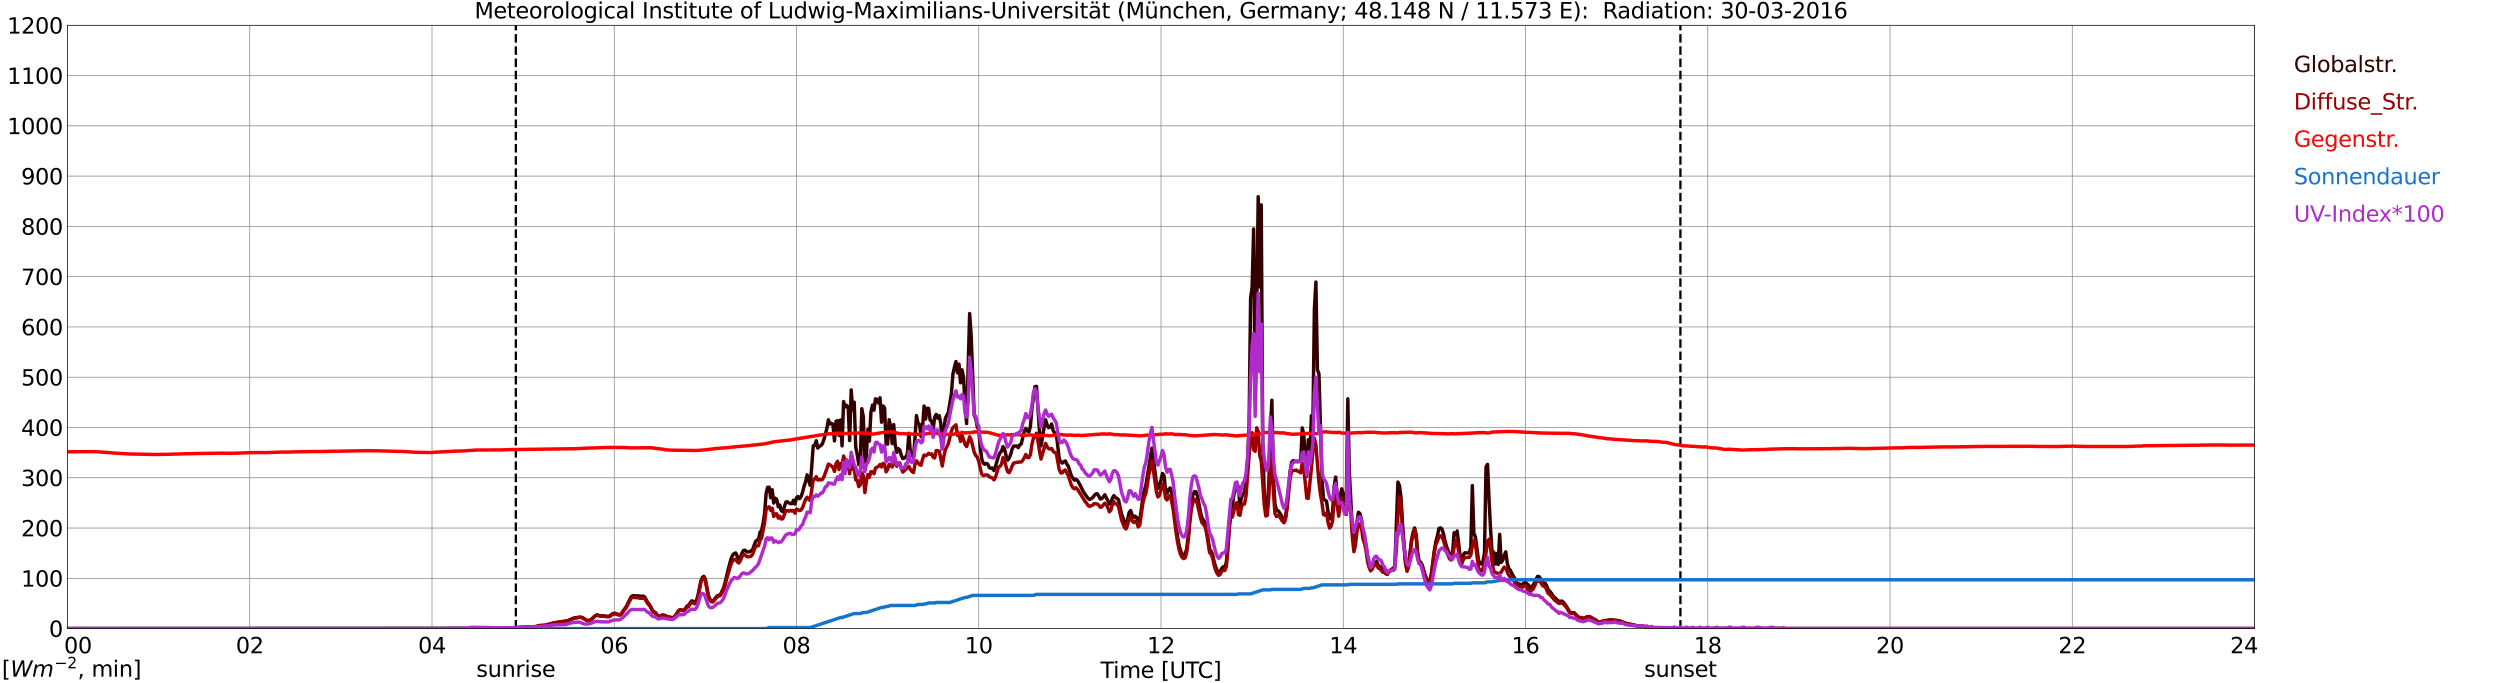 <?xml version="1.0" encoding="utf-8" standalone="no"?>
<!DOCTYPE svg PUBLIC "-//W3C//DTD SVG 1.1//EN"
  "http://www.w3.org/Graphics/SVG/1.1/DTD/svg11.dtd">
<svg xmlns:xlink="http://www.w3.org/1999/xlink" width="1085.4pt" height="296.64pt" viewBox="0 0 1085.4 296.64" xmlns="http://www.w3.org/2000/svg" version="1.1">
 <defs>
  <style type="text/css">*{stroke-linejoin: round; stroke-linecap: butt}</style>
 </defs>
 <g id="figure_1">
  <g id="patch_1">
   <path d="M 0 296.64 
L 1085.4 296.64 
L 1085.4 0 
L 0 0 
z
" style="fill: #ffffff"/>
  </g>
  <g id="axes_1">
   <g id="patch_2">
    <path d="M 29.306 272.909 
L 978.814 272.909 
L 978.814 10.976 
L 29.306 10.976 
z
" style="fill: #ffffff"/>
   </g>
   <g id="patch_3">
    <path d="M 978.814 272.909 
L 978.814 272.909 
L 978.814 10.976 
L 978.814 10.976 
z
" clip-path="url(#pcaad277187)" style="fill: #d3d3d3; opacity: 0.25; stroke: #d3d3d3; stroke-linejoin: miter"/>
   </g>
   <g id="matplotlib.axis_1">
    <g id="xtick_1">
     <g id="line2d_1">
      <path d="M 29.306 272.909 
L 29.306 10.976 
" clip-path="url(#pcaad277187)" style="fill: none; stroke: #808080; stroke-width: 0.3; stroke-linecap: square"/>
     </g>
     <g id="line2d_2"/>
     <g id="text_1">
      <!--    00 -->
      <g transform="translate(18.733 283.627) scale(0.095 -0.095)">
       <defs>
        <path id="DejaVuSans-20" transform="scale(0.016)"/>
        <path id="DejaVuSans-30" d="M 2034 4250 
Q 1547 4250 1301 3770 
Q 1056 3291 1056 2328 
Q 1056 1369 1301 889 
Q 1547 409 2034 409 
Q 2525 409 2770 889 
Q 3016 1369 3016 2328 
Q 3016 3291 2770 3770 
Q 2525 4250 2034 4250 
z
M 2034 4750 
Q 2819 4750 3233 4129 
Q 3647 3509 3647 2328 
Q 3647 1150 3233 529 
Q 2819 -91 2034 -91 
Q 1250 -91 836 529 
Q 422 1150 422 2328 
Q 422 3509 836 4129 
Q 1250 4750 2034 4750 
z
" transform="scale(0.016)"/>
       </defs>
       <use xlink:href="#DejaVuSans-20"/>
       <use xlink:href="#DejaVuSans-20" transform="translate(31.787 0)"/>
       <use xlink:href="#DejaVuSans-20" transform="translate(63.574 0)"/>
       <use xlink:href="#DejaVuSans-30" transform="translate(95.361 0)"/>
       <use xlink:href="#DejaVuSans-30" transform="translate(158.984 0)"/>
      </g>
     </g>
    </g>
    <g id="xtick_2">
     <g id="line2d_3">
      <path d="M 108.431 272.909 
L 108.431 10.976 
" clip-path="url(#pcaad277187)" style="fill: none; stroke: #808080; stroke-width: 0.3; stroke-linecap: square"/>
     </g>
     <g id="line2d_4"/>
     <g id="text_2">
      <!-- 02 -->
      <g transform="translate(102.387 283.627) scale(0.095 -0.095)">
       <defs>
        <path id="DejaVuSans-32" d="M 1228 531 
L 3431 531 
L 3431 0 
L 469 0 
L 469 531 
Q 828 903 1448 1529 
Q 2069 2156 2228 2338 
Q 2531 2678 2651 2914 
Q 2772 3150 2772 3378 
Q 2772 3750 2511 3984 
Q 2250 4219 1831 4219 
Q 1534 4219 1204 4116 
Q 875 4013 500 3803 
L 500 4441 
Q 881 4594 1212 4672 
Q 1544 4750 1819 4750 
Q 2544 4750 2975 4387 
Q 3406 4025 3406 3419 
Q 3406 3131 3298 2873 
Q 3191 2616 2906 2266 
Q 2828 2175 2409 1742 
Q 1991 1309 1228 531 
z
" transform="scale(0.016)"/>
       </defs>
       <use xlink:href="#DejaVuSans-30"/>
       <use xlink:href="#DejaVuSans-32" transform="translate(63.623 0)"/>
      </g>
     </g>
    </g>
    <g id="xtick_3">
     <g id="line2d_5">
      <path d="M 187.557 272.909 
L 187.557 10.976 
" clip-path="url(#pcaad277187)" style="fill: none; stroke: #808080; stroke-width: 0.3; stroke-linecap: square"/>
     </g>
     <g id="line2d_6"/>
     <g id="text_3">
      <!-- 04 -->
      <g transform="translate(181.513 283.627) scale(0.095 -0.095)">
       <defs>
        <path id="DejaVuSans-34" d="M 2419 4116 
L 825 1625 
L 2419 1625 
L 2419 4116 
z
M 2253 4666 
L 3047 4666 
L 3047 1625 
L 3713 1625 
L 3713 1100 
L 3047 1100 
L 3047 0 
L 2419 0 
L 2419 1100 
L 313 1100 
L 313 1709 
L 2253 4666 
z
" transform="scale(0.016)"/>
       </defs>
       <use xlink:href="#DejaVuSans-30"/>
       <use xlink:href="#DejaVuSans-34" transform="translate(63.623 0)"/>
      </g>
     </g>
    </g>
    <g id="xtick_4">
     <g id="line2d_7">
      <path d="M 266.683 272.909 
L 266.683 10.976 
" clip-path="url(#pcaad277187)" style="fill: none; stroke: #808080; stroke-width: 0.3; stroke-linecap: square"/>
     </g>
     <g id="line2d_8"/>
     <g id="text_4">
      <!-- 06 -->
      <g transform="translate(260.638 283.627) scale(0.095 -0.095)">
       <defs>
        <path id="DejaVuSans-36" d="M 2113 2584 
Q 1688 2584 1439 2293 
Q 1191 2003 1191 1497 
Q 1191 994 1439 701 
Q 1688 409 2113 409 
Q 2538 409 2786 701 
Q 3034 994 3034 1497 
Q 3034 2003 2786 2293 
Q 2538 2584 2113 2584 
z
M 3366 4563 
L 3366 3988 
Q 3128 4100 2886 4159 
Q 2644 4219 2406 4219 
Q 1781 4219 1451 3797 
Q 1122 3375 1075 2522 
Q 1259 2794 1537 2939 
Q 1816 3084 2150 3084 
Q 2853 3084 3261 2657 
Q 3669 2231 3669 1497 
Q 3669 778 3244 343 
Q 2819 -91 2113 -91 
Q 1303 -91 875 529 
Q 447 1150 447 2328 
Q 447 3434 972 4092 
Q 1497 4750 2381 4750 
Q 2619 4750 2861 4703 
Q 3103 4656 3366 4563 
z
" transform="scale(0.016)"/>
       </defs>
       <use xlink:href="#DejaVuSans-30"/>
       <use xlink:href="#DejaVuSans-36" transform="translate(63.623 0)"/>
      </g>
     </g>
    </g>
    <g id="xtick_5">
     <g id="line2d_9">
      <path d="M 345.808 272.909 
L 345.808 10.976 
" clip-path="url(#pcaad277187)" style="fill: none; stroke: #808080; stroke-width: 0.3; stroke-linecap: square"/>
     </g>
     <g id="line2d_10"/>
     <g id="text_5">
      <!-- 08 -->
      <g transform="translate(339.764 283.627) scale(0.095 -0.095)">
       <defs>
        <path id="DejaVuSans-38" d="M 2034 2216 
Q 1584 2216 1326 1975 
Q 1069 1734 1069 1313 
Q 1069 891 1326 650 
Q 1584 409 2034 409 
Q 2484 409 2743 651 
Q 3003 894 3003 1313 
Q 3003 1734 2745 1975 
Q 2488 2216 2034 2216 
z
M 1403 2484 
Q 997 2584 770 2862 
Q 544 3141 544 3541 
Q 544 4100 942 4425 
Q 1341 4750 2034 4750 
Q 2731 4750 3128 4425 
Q 3525 4100 3525 3541 
Q 3525 3141 3298 2862 
Q 3072 2584 2669 2484 
Q 3125 2378 3379 2068 
Q 3634 1759 3634 1313 
Q 3634 634 3220 271 
Q 2806 -91 2034 -91 
Q 1263 -91 848 271 
Q 434 634 434 1313 
Q 434 1759 690 2068 
Q 947 2378 1403 2484 
z
M 1172 3481 
Q 1172 3119 1398 2916 
Q 1625 2713 2034 2713 
Q 2441 2713 2670 2916 
Q 2900 3119 2900 3481 
Q 2900 3844 2670 4047 
Q 2441 4250 2034 4250 
Q 1625 4250 1398 4047 
Q 1172 3844 1172 3481 
z
" transform="scale(0.016)"/>
       </defs>
       <use xlink:href="#DejaVuSans-30"/>
       <use xlink:href="#DejaVuSans-38" transform="translate(63.623 0)"/>
      </g>
     </g>
    </g>
    <g id="xtick_6">
     <g id="line2d_11">
      <path d="M 424.934 272.909 
L 424.934 10.976 
" clip-path="url(#pcaad277187)" style="fill: none; stroke: #808080; stroke-width: 0.3; stroke-linecap: square"/>
     </g>
     <g id="line2d_12"/>
     <g id="text_6">
      <!-- 10 -->
      <g transform="translate(418.89 283.627) scale(0.095 -0.095)">
       <defs>
        <path id="DejaVuSans-31" d="M 794 531 
L 1825 531 
L 1825 4091 
L 703 3866 
L 703 4441 
L 1819 4666 
L 2450 4666 
L 2450 531 
L 3481 531 
L 3481 0 
L 794 0 
L 794 531 
z
" transform="scale(0.016)"/>
       </defs>
       <use xlink:href="#DejaVuSans-31"/>
       <use xlink:href="#DejaVuSans-30" transform="translate(63.623 0)"/>
      </g>
     </g>
    </g>
    <g id="xtick_7">
     <g id="line2d_13">
      <path d="M 504.06 272.909 
L 504.06 10.976 
" clip-path="url(#pcaad277187)" style="fill: none; stroke: #808080; stroke-width: 0.3; stroke-linecap: square"/>
     </g>
     <g id="line2d_14"/>
     <g id="text_7">
      <!-- 12 -->
      <g transform="translate(498.015 283.627) scale(0.095 -0.095)">
       <use xlink:href="#DejaVuSans-31"/>
       <use xlink:href="#DejaVuSans-32" transform="translate(63.623 0)"/>
      </g>
     </g>
    </g>
    <g id="xtick_8">
     <g id="line2d_15">
      <path d="M 583.185 272.909 
L 583.185 10.976 
" clip-path="url(#pcaad277187)" style="fill: none; stroke: #808080; stroke-width: 0.3; stroke-linecap: square"/>
     </g>
     <g id="line2d_16"/>
     <g id="text_8">
      <!-- 14 -->
      <g transform="translate(577.141 283.627) scale(0.095 -0.095)">
       <use xlink:href="#DejaVuSans-31"/>
       <use xlink:href="#DejaVuSans-34" transform="translate(63.623 0)"/>
      </g>
     </g>
    </g>
    <g id="xtick_9">
     <g id="line2d_17">
      <path d="M 662.311 272.909 
L 662.311 10.976 
" clip-path="url(#pcaad277187)" style="fill: none; stroke: #808080; stroke-width: 0.3; stroke-linecap: square"/>
     </g>
     <g id="line2d_18"/>
     <g id="text_9">
      <!-- 16 -->
      <g transform="translate(656.267 283.627) scale(0.095 -0.095)">
       <use xlink:href="#DejaVuSans-31"/>
       <use xlink:href="#DejaVuSans-36" transform="translate(63.623 0)"/>
      </g>
     </g>
    </g>
    <g id="xtick_10">
     <g id="line2d_19">
      <path d="M 741.437 272.909 
L 741.437 10.976 
" clip-path="url(#pcaad277187)" style="fill: none; stroke: #808080; stroke-width: 0.3; stroke-linecap: square"/>
     </g>
     <g id="line2d_20"/>
     <g id="text_10">
      <!-- 18 -->
      <g transform="translate(735.392 283.627) scale(0.095 -0.095)">
       <use xlink:href="#DejaVuSans-31"/>
       <use xlink:href="#DejaVuSans-38" transform="translate(63.623 0)"/>
      </g>
     </g>
    </g>
    <g id="xtick_11">
     <g id="line2d_21">
      <path d="M 820.562 272.909 
L 820.562 10.976 
" clip-path="url(#pcaad277187)" style="fill: none; stroke: #808080; stroke-width: 0.3; stroke-linecap: square"/>
     </g>
     <g id="line2d_22"/>
     <g id="text_11">
      <!-- 20 -->
      <g transform="translate(814.518 283.627) scale(0.095 -0.095)">
       <use xlink:href="#DejaVuSans-32"/>
       <use xlink:href="#DejaVuSans-30" transform="translate(63.623 0)"/>
      </g>
     </g>
    </g>
    <g id="xtick_12">
     <g id="line2d_23">
      <path d="M 899.688 272.909 
L 899.688 10.976 
" clip-path="url(#pcaad277187)" style="fill: none; stroke: #808080; stroke-width: 0.3; stroke-linecap: square"/>
     </g>
     <g id="line2d_24"/>
     <g id="text_12">
      <!-- 22 -->
      <g transform="translate(893.644 283.627) scale(0.095 -0.095)">
       <use xlink:href="#DejaVuSans-32"/>
       <use xlink:href="#DejaVuSans-32" transform="translate(63.623 0)"/>
      </g>
     </g>
    </g>
    <g id="xtick_13">
     <g id="line2d_25">
      <path d="M 978.814 272.909 
L 978.814 10.976 
" clip-path="url(#pcaad277187)" style="fill: none; stroke: #808080; stroke-width: 0.3; stroke-linecap: square"/>
     </g>
     <g id="line2d_26"/>
     <g id="text_13">
      <!-- 24    -->
      <g transform="translate(968.241 283.627) scale(0.095 -0.095)">
       <use xlink:href="#DejaVuSans-32"/>
       <use xlink:href="#DejaVuSans-34" transform="translate(63.623 0)"/>
       <use xlink:href="#DejaVuSans-20" transform="translate(127.246 0)"/>
       <use xlink:href="#DejaVuSans-20" transform="translate(159.033 0)"/>
       <use xlink:href="#DejaVuSans-20" transform="translate(190.82 0)"/>
      </g>
     </g>
    </g>
    <g id="text_14">
     <!-- Time [UTC] -->
     <g transform="translate(477.806 294.322) scale(0.095 -0.095)">
      <defs>
       <path id="DejaVuSans-54" d="M -19 4666 
L 3928 4666 
L 3928 4134 
L 2272 4134 
L 2272 0 
L 1638 0 
L 1638 4134 
L -19 4134 
L -19 4666 
z
" transform="scale(0.016)"/>
       <path id="DejaVuSans-69" d="M 603 3500 
L 1178 3500 
L 1178 0 
L 603 0 
L 603 3500 
z
M 603 4863 
L 1178 4863 
L 1178 4134 
L 603 4134 
L 603 4863 
z
" transform="scale(0.016)"/>
       <path id="DejaVuSans-6d" d="M 3328 2828 
Q 3544 3216 3844 3400 
Q 4144 3584 4550 3584 
Q 5097 3584 5394 3201 
Q 5691 2819 5691 2113 
L 5691 0 
L 5113 0 
L 5113 2094 
Q 5113 2597 4934 2840 
Q 4756 3084 4391 3084 
Q 3944 3084 3684 2787 
Q 3425 2491 3425 1978 
L 3425 0 
L 2847 0 
L 2847 2094 
Q 2847 2600 2669 2842 
Q 2491 3084 2119 3084 
Q 1678 3084 1418 2786 
Q 1159 2488 1159 1978 
L 1159 0 
L 581 0 
L 581 3500 
L 1159 3500 
L 1159 2956 
Q 1356 3278 1631 3431 
Q 1906 3584 2284 3584 
Q 2666 3584 2933 3390 
Q 3200 3197 3328 2828 
z
" transform="scale(0.016)"/>
       <path id="DejaVuSans-65" d="M 3597 1894 
L 3597 1613 
L 953 1613 
Q 991 1019 1311 708 
Q 1631 397 2203 397 
Q 2534 397 2845 478 
Q 3156 559 3463 722 
L 3463 178 
Q 3153 47 2828 -22 
Q 2503 -91 2169 -91 
Q 1331 -91 842 396 
Q 353 884 353 1716 
Q 353 2575 817 3079 
Q 1281 3584 2069 3584 
Q 2775 3584 3186 3129 
Q 3597 2675 3597 1894 
z
M 3022 2063 
Q 3016 2534 2758 2815 
Q 2500 3097 2075 3097 
Q 1594 3097 1305 2825 
Q 1016 2553 972 2059 
L 3022 2063 
z
" transform="scale(0.016)"/>
       <path id="DejaVuSans-5b" d="M 550 4863 
L 1875 4863 
L 1875 4416 
L 1125 4416 
L 1125 -397 
L 1875 -397 
L 1875 -844 
L 550 -844 
L 550 4863 
z
" transform="scale(0.016)"/>
       <path id="DejaVuSans-55" d="M 556 4666 
L 1191 4666 
L 1191 1831 
Q 1191 1081 1462 751 
Q 1734 422 2344 422 
Q 2950 422 3222 751 
Q 3494 1081 3494 1831 
L 3494 4666 
L 4128 4666 
L 4128 1753 
Q 4128 841 3676 375 
Q 3225 -91 2344 -91 
Q 1459 -91 1007 375 
Q 556 841 556 1753 
L 556 4666 
z
" transform="scale(0.016)"/>
       <path id="DejaVuSans-43" d="M 4122 4306 
L 4122 3641 
Q 3803 3938 3442 4084 
Q 3081 4231 2675 4231 
Q 1875 4231 1450 3742 
Q 1025 3253 1025 2328 
Q 1025 1406 1450 917 
Q 1875 428 2675 428 
Q 3081 428 3442 575 
Q 3803 722 4122 1019 
L 4122 359 
Q 3791 134 3420 21 
Q 3050 -91 2638 -91 
Q 1578 -91 968 557 
Q 359 1206 359 2328 
Q 359 3453 968 4101 
Q 1578 4750 2638 4750 
Q 3056 4750 3426 4639 
Q 3797 4528 4122 4306 
z
" transform="scale(0.016)"/>
       <path id="DejaVuSans-5d" d="M 1947 4863 
L 1947 -844 
L 622 -844 
L 622 -397 
L 1369 -397 
L 1369 4416 
L 622 4416 
L 622 4863 
L 1947 4863 
z
" transform="scale(0.016)"/>
      </defs>
      <use xlink:href="#DejaVuSans-54"/>
      <use xlink:href="#DejaVuSans-69" transform="translate(57.959 0)"/>
      <use xlink:href="#DejaVuSans-6d" transform="translate(85.742 0)"/>
      <use xlink:href="#DejaVuSans-65" transform="translate(183.154 0)"/>
      <use xlink:href="#DejaVuSans-20" transform="translate(244.678 0)"/>
      <use xlink:href="#DejaVuSans-5b" transform="translate(276.465 0)"/>
      <use xlink:href="#DejaVuSans-55" transform="translate(315.479 0)"/>
      <use xlink:href="#DejaVuSans-54" transform="translate(388.672 0)"/>
      <use xlink:href="#DejaVuSans-43" transform="translate(443.881 0)"/>
      <use xlink:href="#DejaVuSans-5d" transform="translate(513.705 0)"/>
     </g>
    </g>
   </g>
   <g id="matplotlib.axis_2">
    <g id="ytick_1">
     <g id="line2d_27">
      <path d="M 29.306 272.909 
L 978.814 272.909 
" clip-path="url(#pcaad277187)" style="fill: none; stroke: #808080; stroke-width: 0.3; stroke-linecap: square"/>
     </g>
     <g id="line2d_28"/>
     <g id="text_15">
      <!-- 0 -->
      <g transform="translate(21.261 276.518) scale(0.095 -0.095)">
       <use xlink:href="#DejaVuSans-30"/>
      </g>
     </g>
    </g>
    <g id="ytick_2">
     <g id="line2d_29">
      <path d="M 29.306 251.081 
L 978.814 251.081 
" clip-path="url(#pcaad277187)" style="fill: none; stroke: #808080; stroke-width: 0.3; stroke-linecap: square"/>
     </g>
     <g id="line2d_30"/>
     <g id="text_16">
      <!-- 100 -->
      <g transform="translate(9.173 254.69) scale(0.095 -0.095)">
       <use xlink:href="#DejaVuSans-31"/>
       <use xlink:href="#DejaVuSans-30" transform="translate(63.623 0)"/>
       <use xlink:href="#DejaVuSans-30" transform="translate(127.246 0)"/>
      </g>
     </g>
    </g>
    <g id="ytick_3">
     <g id="line2d_31">
      <path d="M 29.306 229.253 
L 978.814 229.253 
" clip-path="url(#pcaad277187)" style="fill: none; stroke: #808080; stroke-width: 0.3; stroke-linecap: square"/>
     </g>
     <g id="line2d_32"/>
     <g id="text_17">
      <!-- 200 -->
      <g transform="translate(9.173 232.863) scale(0.095 -0.095)">
       <use xlink:href="#DejaVuSans-32"/>
       <use xlink:href="#DejaVuSans-30" transform="translate(63.623 0)"/>
       <use xlink:href="#DejaVuSans-30" transform="translate(127.246 0)"/>
      </g>
     </g>
    </g>
    <g id="ytick_4">
     <g id="line2d_33">
      <path d="M 29.306 207.426 
L 978.814 207.426 
" clip-path="url(#pcaad277187)" style="fill: none; stroke: #808080; stroke-width: 0.3; stroke-linecap: square"/>
     </g>
     <g id="line2d_34"/>
     <g id="text_18">
      <!-- 300 -->
      <g transform="translate(9.173 211.035) scale(0.095 -0.095)">
       <defs>
        <path id="DejaVuSans-33" d="M 2597 2516 
Q 3050 2419 3304 2112 
Q 3559 1806 3559 1356 
Q 3559 666 3084 287 
Q 2609 -91 1734 -91 
Q 1441 -91 1130 -33 
Q 819 25 488 141 
L 488 750 
Q 750 597 1062 519 
Q 1375 441 1716 441 
Q 2309 441 2620 675 
Q 2931 909 2931 1356 
Q 2931 1769 2642 2001 
Q 2353 2234 1838 2234 
L 1294 2234 
L 1294 2753 
L 1863 2753 
Q 2328 2753 2575 2939 
Q 2822 3125 2822 3475 
Q 2822 3834 2567 4026 
Q 2313 4219 1838 4219 
Q 1578 4219 1281 4162 
Q 984 4106 628 3988 
L 628 4550 
Q 988 4650 1302 4700 
Q 1616 4750 1894 4750 
Q 2613 4750 3031 4423 
Q 3450 4097 3450 3541 
Q 3450 3153 3228 2886 
Q 3006 2619 2597 2516 
z
" transform="scale(0.016)"/>
       </defs>
       <use xlink:href="#DejaVuSans-33"/>
       <use xlink:href="#DejaVuSans-30" transform="translate(63.623 0)"/>
       <use xlink:href="#DejaVuSans-30" transform="translate(127.246 0)"/>
      </g>
     </g>
    </g>
    <g id="ytick_5">
     <g id="line2d_35">
      <path d="M 29.306 185.598 
L 978.814 185.598 
" clip-path="url(#pcaad277187)" style="fill: none; stroke: #808080; stroke-width: 0.3; stroke-linecap: square"/>
     </g>
     <g id="line2d_36"/>
     <g id="text_19">
      <!-- 400 -->
      <g transform="translate(9.173 189.207) scale(0.095 -0.095)">
       <use xlink:href="#DejaVuSans-34"/>
       <use xlink:href="#DejaVuSans-30" transform="translate(63.623 0)"/>
       <use xlink:href="#DejaVuSans-30" transform="translate(127.246 0)"/>
      </g>
     </g>
    </g>
    <g id="ytick_6">
     <g id="line2d_37">
      <path d="M 29.306 163.77 
L 978.814 163.77 
" clip-path="url(#pcaad277187)" style="fill: none; stroke: #808080; stroke-width: 0.3; stroke-linecap: square"/>
     </g>
     <g id="line2d_38"/>
     <g id="text_20">
      <!-- 500 -->
      <g transform="translate(9.173 167.379) scale(0.095 -0.095)">
       <defs>
        <path id="DejaVuSans-35" d="M 691 4666 
L 3169 4666 
L 3169 4134 
L 1269 4134 
L 1269 2991 
Q 1406 3038 1543 3061 
Q 1681 3084 1819 3084 
Q 2600 3084 3056 2656 
Q 3513 2228 3513 1497 
Q 3513 744 3044 326 
Q 2575 -91 1722 -91 
Q 1428 -91 1123 -41 
Q 819 9 494 109 
L 494 744 
Q 775 591 1075 516 
Q 1375 441 1709 441 
Q 2250 441 2565 725 
Q 2881 1009 2881 1497 
Q 2881 1984 2565 2268 
Q 2250 2553 1709 2553 
Q 1456 2553 1204 2497 
Q 953 2441 691 2322 
L 691 4666 
z
" transform="scale(0.016)"/>
       </defs>
       <use xlink:href="#DejaVuSans-35"/>
       <use xlink:href="#DejaVuSans-30" transform="translate(63.623 0)"/>
       <use xlink:href="#DejaVuSans-30" transform="translate(127.246 0)"/>
      </g>
     </g>
    </g>
    <g id="ytick_7">
     <g id="line2d_39">
      <path d="M 29.306 141.942 
L 978.814 141.942 
" clip-path="url(#pcaad277187)" style="fill: none; stroke: #808080; stroke-width: 0.3; stroke-linecap: square"/>
     </g>
     <g id="line2d_40"/>
     <g id="text_21">
      <!-- 600 -->
      <g transform="translate(9.173 145.551) scale(0.095 -0.095)">
       <use xlink:href="#DejaVuSans-36"/>
       <use xlink:href="#DejaVuSans-30" transform="translate(63.623 0)"/>
       <use xlink:href="#DejaVuSans-30" transform="translate(127.246 0)"/>
      </g>
     </g>
    </g>
    <g id="ytick_8">
     <g id="line2d_41">
      <path d="M 29.306 120.114 
L 978.814 120.114 
" clip-path="url(#pcaad277187)" style="fill: none; stroke: #808080; stroke-width: 0.3; stroke-linecap: square"/>
     </g>
     <g id="line2d_42"/>
     <g id="text_22">
      <!-- 700 -->
      <g transform="translate(9.173 123.724) scale(0.095 -0.095)">
       <defs>
        <path id="DejaVuSans-37" d="M 525 4666 
L 3525 4666 
L 3525 4397 
L 1831 0 
L 1172 0 
L 2766 4134 
L 525 4134 
L 525 4666 
z
" transform="scale(0.016)"/>
       </defs>
       <use xlink:href="#DejaVuSans-37"/>
       <use xlink:href="#DejaVuSans-30" transform="translate(63.623 0)"/>
       <use xlink:href="#DejaVuSans-30" transform="translate(127.246 0)"/>
      </g>
     </g>
    </g>
    <g id="ytick_9">
     <g id="line2d_43">
      <path d="M 29.306 98.287 
L 978.814 98.287 
" clip-path="url(#pcaad277187)" style="fill: none; stroke: #808080; stroke-width: 0.3; stroke-linecap: square"/>
     </g>
     <g id="line2d_44"/>
     <g id="text_23">
      <!-- 800 -->
      <g transform="translate(9.173 101.896) scale(0.095 -0.095)">
       <use xlink:href="#DejaVuSans-38"/>
       <use xlink:href="#DejaVuSans-30" transform="translate(63.623 0)"/>
       <use xlink:href="#DejaVuSans-30" transform="translate(127.246 0)"/>
      </g>
     </g>
    </g>
    <g id="ytick_10">
     <g id="line2d_45">
      <path d="M 29.306 76.459 
L 978.814 76.459 
" clip-path="url(#pcaad277187)" style="fill: none; stroke: #808080; stroke-width: 0.3; stroke-linecap: square"/>
     </g>
     <g id="line2d_46"/>
     <g id="text_24">
      <!-- 900 -->
      <g transform="translate(9.173 80.068) scale(0.095 -0.095)">
       <defs>
        <path id="DejaVuSans-39" d="M 703 97 
L 703 672 
Q 941 559 1184 500 
Q 1428 441 1663 441 
Q 2288 441 2617 861 
Q 2947 1281 2994 2138 
Q 2813 1869 2534 1725 
Q 2256 1581 1919 1581 
Q 1219 1581 811 2004 
Q 403 2428 403 3163 
Q 403 3881 828 4315 
Q 1253 4750 1959 4750 
Q 2769 4750 3195 4129 
Q 3622 3509 3622 2328 
Q 3622 1225 3098 567 
Q 2575 -91 1691 -91 
Q 1453 -91 1209 -44 
Q 966 3 703 97 
z
M 1959 2075 
Q 2384 2075 2632 2365 
Q 2881 2656 2881 3163 
Q 2881 3666 2632 3958 
Q 2384 4250 1959 4250 
Q 1534 4250 1286 3958 
Q 1038 3666 1038 3163 
Q 1038 2656 1286 2365 
Q 1534 2075 1959 2075 
z
" transform="scale(0.016)"/>
       </defs>
       <use xlink:href="#DejaVuSans-39"/>
       <use xlink:href="#DejaVuSans-30" transform="translate(63.623 0)"/>
       <use xlink:href="#DejaVuSans-30" transform="translate(127.246 0)"/>
      </g>
     </g>
    </g>
    <g id="ytick_11">
     <g id="line2d_47">
      <path d="M 29.306 54.631 
L 978.814 54.631 
" clip-path="url(#pcaad277187)" style="fill: none; stroke: #808080; stroke-width: 0.3; stroke-linecap: square"/>
     </g>
     <g id="line2d_48"/>
     <g id="text_25">
      <!-- 1000 -->
      <g transform="translate(3.128 58.24) scale(0.095 -0.095)">
       <use xlink:href="#DejaVuSans-31"/>
       <use xlink:href="#DejaVuSans-30" transform="translate(63.623 0)"/>
       <use xlink:href="#DejaVuSans-30" transform="translate(127.246 0)"/>
       <use xlink:href="#DejaVuSans-30" transform="translate(190.869 0)"/>
      </g>
     </g>
    </g>
    <g id="ytick_12">
     <g id="line2d_49">
      <path d="M 29.306 32.803 
L 978.814 32.803 
" clip-path="url(#pcaad277187)" style="fill: none; stroke: #808080; stroke-width: 0.3; stroke-linecap: square"/>
     </g>
     <g id="line2d_50"/>
     <g id="text_26">
      <!-- 1100 -->
      <g transform="translate(3.128 36.413) scale(0.095 -0.095)">
       <use xlink:href="#DejaVuSans-31"/>
       <use xlink:href="#DejaVuSans-31" transform="translate(63.623 0)"/>
       <use xlink:href="#DejaVuSans-30" transform="translate(127.246 0)"/>
       <use xlink:href="#DejaVuSans-30" transform="translate(190.869 0)"/>
      </g>
     </g>
    </g>
    <g id="ytick_13">
     <g id="line2d_51">
      <path d="M 29.306 10.976 
L 978.814 10.976 
" clip-path="url(#pcaad277187)" style="fill: none; stroke: #808080; stroke-width: 0.3; stroke-linecap: square"/>
     </g>
     <g id="line2d_52"/>
     <g id="text_27">
      <!-- 1200 -->
      <g transform="translate(3.128 14.585) scale(0.095 -0.095)">
       <use xlink:href="#DejaVuSans-31"/>
       <use xlink:href="#DejaVuSans-32" transform="translate(63.623 0)"/>
       <use xlink:href="#DejaVuSans-30" transform="translate(127.246 0)"/>
       <use xlink:href="#DejaVuSans-30" transform="translate(190.869 0)"/>
      </g>
     </g>
    </g>
   </g>
   <g id="line2d_53">
    <path d="M 223.955 272.909 
L 223.955 10.976 
" clip-path="url(#pcaad277187)" style="fill: none; stroke-dasharray: 3.7,1.6; stroke-dashoffset: 0; stroke: #000000"/>
   </g>
   <g id="line2d_54">
    <path d="M 729.568 272.909 
L 729.568 10.976 
" clip-path="url(#pcaad277187)" style="fill: none; stroke-dasharray: 3.7,1.6; stroke-dashoffset: 0; stroke: #000000"/>
   </g>
   <g id="line2d_55">
    <path d="M 29.306 272.909 
L 220.526 272.811 
L 225.801 272.485 
L 229.098 272.217 
L 230.417 272.278 
L 232.395 272.13 
L 234.373 271.597 
L 236.351 271.507 
L 238.989 270.855 
L 240.308 270.471 
L 244.923 269.731 
L 246.242 269.582 
L 247.561 268.991 
L 248.88 268.428 
L 249.539 268.22 
L 252.176 267.923 
L 252.836 268.131 
L 254.814 269.316 
L 255.473 269.375 
L 256.133 269.257 
L 256.792 268.842 
L 258.111 267.568 
L 258.77 267.094 
L 259.43 266.945 
L 260.089 267.242 
L 260.748 267.391 
L 262.067 267.391 
L 263.386 267.539 
L 264.045 267.598 
L 264.705 267.419 
L 266.023 266.413 
L 266.683 266.264 
L 267.342 266.323 
L 268.002 266.651 
L 268.661 266.828 
L 269.32 266.858 
L 269.98 266.175 
L 271.298 264.221 
L 271.958 263.243 
L 273.936 259.245 
L 274.595 258.684 
L 275.255 258.625 
L 275.914 258.712 
L 277.233 258.712 
L 278.552 258.919 
L 279.211 258.802 
L 279.87 259.127 
L 281.189 261.585 
L 281.849 262.327 
L 282.508 263.422 
L 283.167 264.813 
L 283.827 265.642 
L 284.486 265.88 
L 285.805 267.626 
L 286.464 267.568 
L 287.124 267.183 
L 287.783 266.945 
L 288.442 267.094 
L 289.761 267.685 
L 291.08 267.954 
L 291.739 268.249 
L 292.399 268.013 
L 293.058 267.45 
L 293.717 266.561 
L 294.377 265.435 
L 295.036 264.785 
L 295.696 264.754 
L 296.355 264.933 
L 297.014 264.902 
L 298.333 263.095 
L 298.992 262.77 
L 299.652 261.705 
L 300.311 260.875 
L 300.971 261.052 
L 301.63 261.377 
L 302.289 260.904 
L 302.949 258.919 
L 304.267 252.345 
L 304.927 250.686 
L 305.586 250.243 
L 306.246 251.515 
L 307.564 258.505 
L 308.224 260.135 
L 308.883 260.816 
L 309.543 260.875 
L 310.202 260.164 
L 310.861 259.245 
L 311.521 258.625 
L 312.18 258.417 
L 312.839 258.003 
L 314.158 255.248 
L 314.818 252.877 
L 316.136 247.222 
L 317.455 242.394 
L 318.114 240.973 
L 318.774 240.292 
L 319.433 240.084 
L 320.752 242.957 
L 321.411 242.038 
L 322.071 240.32 
L 322.73 239.017 
L 323.39 238.84 
L 324.049 239.432 
L 324.708 239.639 
L 325.368 239.58 
L 326.686 238.751 
L 328.005 235.197 
L 328.665 234.457 
L 329.324 234.278 
L 329.983 231.021 
L 330.643 230.251 
L 331.302 227.171 
L 331.961 222.816 
L 332.621 214.199 
L 333.28 211.534 
L 333.94 211.562 
L 334.599 216.093 
L 335.258 212.629 
L 335.918 218.403 
L 336.577 216.272 
L 337.236 216.833 
L 337.896 220.033 
L 338.555 219.293 
L 339.215 221.721 
L 339.874 222.135 
L 341.193 217.96 
L 341.852 217.87 
L 342.512 218.374 
L 343.171 218.61 
L 343.83 218.7 
L 344.49 217.189 
L 345.149 218.848 
L 345.808 216.124 
L 346.468 215.561 
L 347.127 216.539 
L 347.787 215.62 
L 348.446 213.694 
L 349.105 211.058 
L 349.765 209.104 
L 350.424 206.173 
L 351.743 210.704 
L 352.402 202.824 
L 353.062 193.585 
L 353.721 193.408 
L 354.38 191.362 
L 355.04 194.532 
L 355.699 193.761 
L 356.359 193.495 
L 357.018 192.696 
L 357.677 190.889 
L 358.337 188.638 
L 358.996 185.943 
L 359.655 182.271 
L 360.315 184.107 
L 360.974 183.751 
L 361.634 184.314 
L 362.293 191.424 
L 362.952 182.922 
L 363.612 182.627 
L 364.271 189.053 
L 364.93 182.33 
L 365.59 193.585 
L 366.249 174.335 
L 366.909 176.703 
L 367.568 175.991 
L 368.227 176.703 
L 368.887 191.275 
L 369.546 169.299 
L 370.206 177.947 
L 370.865 174.601 
L 371.524 194.089 
L 372.184 197.435 
L 372.843 201.7 
L 373.502 199.893 
L 374.162 177.443 
L 374.821 180.968 
L 375.481 204.099 
L 376.14 197.524 
L 376.799 186.388 
L 377.459 191.511 
L 378.118 179.012 
L 378.777 175.873 
L 379.437 178.065 
L 380.096 173.149 
L 380.756 173.416 
L 381.415 174.985 
L 382.074 172.704 
L 382.734 183.308 
L 383.393 176.229 
L 384.053 177.148 
L 384.712 192.607 
L 385.371 192.873 
L 386.031 182.241 
L 386.69 185.351 
L 387.349 192.578 
L 388.009 184.345 
L 388.668 193.2 
L 389.328 196.398 
L 389.987 194.739 
L 390.646 195.302 
L 391.306 197.701 
L 391.965 199.094 
L 392.624 198.887 
L 393.284 198.293 
L 393.943 197.079 
L 394.603 188.134 
L 395.262 196.723 
L 396.581 198.382 
L 397.24 190.474 
L 397.899 180.435 
L 398.559 183.751 
L 399.218 184.255 
L 399.878 189.586 
L 400.537 185.558 
L 401.196 176.288 
L 401.856 181.946 
L 402.515 177.266 
L 403.175 177.325 
L 403.834 182.42 
L 404.493 182.834 
L 405.153 186.122 
L 405.812 181.058 
L 406.471 179.901 
L 407.131 181.56 
L 407.79 180.464 
L 408.45 183.871 
L 409.109 194.68 
L 409.768 186.713 
L 410.428 181.619 
L 411.746 179.012 
L 413.065 170.809 
L 413.725 162.369 
L 414.384 159.407 
L 415.043 156.977 
L 415.703 161.895 
L 416.362 158.104 
L 417.022 166.189 
L 417.681 160.561 
L 418.34 163.969 
L 419 176.526 
L 419.659 183.9 
L 420.978 136.127 
L 421.637 145.635 
L 422.956 180.139 
L 423.615 181.649 
L 424.275 185.262 
L 424.934 186.595 
L 425.593 194.355 
L 426.253 199.33 
L 426.912 201.106 
L 427.572 201.552 
L 428.231 201.168 
L 428.89 201.611 
L 429.55 203.062 
L 430.209 203.3 
L 430.869 203.211 
L 431.528 204.276 
L 432.187 202.53 
L 433.506 198.026 
L 434.165 196.605 
L 434.825 195.894 
L 435.484 193.881 
L 436.144 194.947 
L 436.803 197.878 
L 437.462 199.775 
L 438.122 198.945 
L 438.781 197.317 
L 439.44 194.857 
L 440.1 193.702 
L 441.419 193.615 
L 442.078 194.355 
L 442.737 193.111 
L 443.397 192.727 
L 444.716 187.1 
L 445.375 185.973 
L 446.034 187.158 
L 446.694 187.543 
L 447.353 185.174 
L 448.012 177.473 
L 449.331 167.878 
L 449.991 167.73 
L 451.309 187.307 
L 451.969 193.615 
L 453.287 185.735 
L 453.947 182.212 
L 454.606 184.463 
L 455.266 185.676 
L 455.925 185.441 
L 456.584 184.079 
L 457.244 186.951 
L 457.903 188.075 
L 458.563 188.016 
L 459.881 199.181 
L 460.541 200.545 
L 461.2 201.047 
L 461.859 200.456 
L 462.519 200.131 
L 463.178 201.493 
L 463.838 202.471 
L 465.156 206.616 
L 466.475 208.482 
L 467.134 208.098 
L 467.794 208.571 
L 469.113 210.97 
L 470.431 213.666 
L 472.409 216.39 
L 473.069 216.864 
L 474.388 216.093 
L 475.047 215.174 
L 475.706 214.493 
L 476.366 214.347 
L 477.025 215.323 
L 477.685 216.656 
L 478.344 216.48 
L 479.003 215.768 
L 479.663 214.821 
L 480.981 217.338 
L 481.641 218.879 
L 482.3 218.374 
L 482.96 216.242 
L 483.619 215.174 
L 484.278 215.975 
L 484.938 216.36 
L 485.597 216.923 
L 486.916 223.172 
L 488.235 226.667 
L 488.894 227.407 
L 489.553 225.571 
L 490.213 222.55 
L 490.872 221.662 
L 491.532 223.556 
L 492.191 224.652 
L 492.85 224.119 
L 493.51 224.713 
L 494.169 226.341 
L 494.828 225.689 
L 495.488 221.424 
L 496.147 216.093 
L 496.807 212.865 
L 497.466 210.791 
L 500.103 194.532 
L 500.763 199.212 
L 502.082 209.962 
L 502.741 212.094 
L 504.06 208.451 
L 504.719 205.579 
L 505.379 206.498 
L 506.038 212.806 
L 506.697 214.079 
L 507.357 212.54 
L 508.016 211.859 
L 508.675 213.961 
L 509.335 217.575 
L 510.654 228.74 
L 511.313 233.449 
L 511.972 237.004 
L 512.632 239.224 
L 513.291 240.617 
L 513.95 241.121 
L 514.61 240.499 
L 515.269 237.921 
L 515.929 232.442 
L 516.588 224.593 
L 517.247 218.167 
L 517.907 214.939 
L 518.566 213.459 
L 519.226 213.487 
L 519.885 215.294 
L 521.204 222.284 
L 521.863 224.859 
L 523.182 226.874 
L 523.841 229.718 
L 525.16 238.425 
L 525.819 239.314 
L 526.479 240.853 
L 527.138 243.874 
L 527.797 246.126 
L 528.457 247.696 
L 529.116 248.643 
L 529.776 248.139 
L 530.435 246.748 
L 531.094 246.065 
L 531.754 246.126 
L 532.413 244.26 
L 533.073 236.915 
L 533.732 227.348 
L 534.391 220.922 
L 535.051 219.736 
L 535.71 214.642 
L 536.369 212.599 
L 537.029 210.023 
L 537.688 211.562 
L 538.348 219.854 
L 539.007 215.858 
L 540.326 213.546 
L 540.985 208.897 
L 541.644 200.249 
L 542.304 184.166 
L 542.963 129.345 
L 543.623 124.666 
L 544.282 99.402 
L 544.941 173.948 
L 545.601 135.477 
L 546.26 85.393 
L 546.919 124.576 
L 547.579 88.947 
L 548.238 193.554 
L 548.898 214.672 
L 549.557 220.062 
L 550.216 219.647 
L 550.876 209.934 
L 551.535 186.713 
L 552.195 173.771 
L 552.854 207.268 
L 553.513 218.641 
L 554.173 221.395 
L 554.832 221.721 
L 555.491 222.519 
L 556.81 224.772 
L 557.47 225.512 
L 558.129 224.386 
L 558.788 219.411 
L 560.107 204.691 
L 560.766 200.753 
L 561.426 200.011 
L 562.085 200.279 
L 562.745 200.366 
L 564.723 200.011 
L 565.382 185.766 
L 566.042 188.549 
L 566.701 198.649 
L 567.36 206.764 
L 568.02 190.889 
L 568.679 198.264 
L 569.338 180.523 
L 569.998 183.958 
L 570.657 134.025 
L 571.317 122.474 
L 571.976 160.62 
L 572.635 162.251 
L 573.954 208.216 
L 574.613 216.598 
L 575.932 217.634 
L 576.592 222.284 
L 577.251 225.335 
L 577.91 224.831 
L 578.57 221.958 
L 579.229 211.237 
L 579.889 207.148 
L 580.548 214.908 
L 581.207 220.033 
L 581.867 215.235 
L 582.526 212.215 
L 583.185 214.524 
L 583.845 217.87 
L 584.504 217.722 
L 585.164 173.178 
L 585.823 204.869 
L 587.142 230.072 
L 587.801 236.59 
L 588.46 231.347 
L 589.779 222.432 
L 590.439 222.965 
L 591.098 225.748 
L 591.757 231.464 
L 592.417 233.922 
L 593.076 236.884 
L 593.736 242.217 
L 594.395 244.882 
L 595.054 246.687 
L 595.714 246.213 
L 596.373 244.734 
L 597.032 244.467 
L 597.692 243.756 
L 598.351 245.622 
L 599.011 245.799 
L 599.67 246.48 
L 600.329 247.576 
L 600.989 247.813 
L 601.648 248.553 
L 602.307 249.086 
L 602.967 247.931 
L 603.626 247.606 
L 604.286 247.015 
L 604.945 247.043 
L 605.604 245.297 
L 606.923 209.311 
L 607.582 210.791 
L 608.242 215.858 
L 608.901 227.407 
L 609.561 236.411 
L 610.22 243.727 
L 610.879 247.25 
L 611.539 245.711 
L 612.858 233.983 
L 613.517 231.05 
L 614.176 229.214 
L 614.836 232.145 
L 615.495 240.023 
L 616.154 243.874 
L 616.814 244.053 
L 617.473 245.325 
L 618.133 247.783 
L 618.792 249.798 
L 619.451 251.426 
L 620.111 252.729 
L 620.77 252.227 
L 621.429 249.206 
L 622.748 238.899 
L 623.408 235.079 
L 624.067 232.678 
L 624.726 229.452 
L 625.386 229.155 
L 626.045 229.688 
L 626.705 231.731 
L 627.364 234.931 
L 628.023 237.209 
L 628.683 238.988 
L 629.342 240.261 
L 630.001 241.208 
L 630.661 239.757 
L 631.32 231.288 
L 631.98 232.324 
L 632.639 230.517 
L 633.958 241.741 
L 634.617 242.808 
L 635.276 241.001 
L 635.936 239.995 
L 637.255 240.084 
L 637.914 239.846 
L 638.573 237.773 
L 639.233 210.822 
L 639.892 231.582 
L 640.552 233.093 
L 641.87 242.926 
L 642.53 244.734 
L 643.189 244.882 
L 643.848 243.815 
L 644.508 239.964 
L 645.167 202.737 
L 645.827 201.611 
L 646.486 217.012 
L 647.145 229.806 
L 647.805 239.846 
L 648.464 239.611 
L 649.123 244.91 
L 649.783 240.32 
L 650.442 245.089 
L 651.102 231.997 
L 651.761 244.201 
L 652.42 243.251 
L 653.08 241.149 
L 653.739 239.58 
L 654.399 244.555 
L 655.058 246.836 
L 655.717 247.547 
L 656.377 248.968 
L 657.695 251.28 
L 658.355 252.76 
L 659.014 253.589 
L 659.674 253.589 
L 660.333 253.796 
L 660.992 253.707 
L 661.652 253.056 
L 662.311 252.79 
L 662.97 253.5 
L 663.63 254.004 
L 664.289 255.128 
L 664.949 254.774 
L 665.608 254.122 
L 666.267 252.936 
L 666.927 251.367 
L 667.586 250.243 
L 668.246 250.389 
L 668.905 251.28 
L 669.564 252.552 
L 670.224 253.085 
L 670.883 253.233 
L 671.542 254.477 
L 672.202 256.195 
L 672.861 256.728 
L 673.521 257.527 
L 674.18 258.653 
L 676.158 260.548 
L 676.817 261.024 
L 677.477 261.052 
L 678.136 260.962 
L 678.796 261.526 
L 680.114 263.333 
L 681.433 265.555 
L 682.092 266.029 
L 683.411 266.029 
L 685.389 267.954 
L 686.049 268.19 
L 686.708 268.072 
L 687.368 268.576 
L 688.027 268.428 
L 688.686 268.013 
L 689.346 267.747 
L 690.005 267.805 
L 690.664 268.013 
L 691.983 268.901 
L 692.643 269.019 
L 693.302 269.759 
L 693.961 270.174 
L 694.621 270.174 
L 695.28 269.966 
L 695.939 269.582 
L 697.258 269.493 
L 697.918 269.434 
L 698.577 269.196 
L 699.896 269.168 
L 701.215 269.257 
L 702.533 269.464 
L 703.193 269.582 
L 705.171 270.353 
L 706.49 270.855 
L 708.468 271.241 
L 709.127 271.3 
L 709.786 271.597 
L 711.105 271.863 
L 711.765 271.804 
L 714.402 272.071 
L 716.38 272.662 
L 723.633 272.909 
L 978.154 272.909 
L 978.154 272.909 
" clip-path="url(#pcaad277187)" style="fill: none; stroke: #330000; stroke-width: 1.5; stroke-linecap: square"/>
   </g>
   <g id="line2d_56">
    <path d="M 29.306 272.909 
L 216.57 272.909 
L 217.229 272.715 
L 220.526 272.629 
L 229.098 272.169 
L 231.076 272.21 
L 232.395 272.042 
L 234.373 271.579 
L 235.692 271.538 
L 237.011 271.37 
L 238.329 270.992 
L 240.308 270.532 
L 241.626 270.279 
L 244.264 269.818 
L 245.583 269.777 
L 246.901 269.44 
L 248.88 268.559 
L 251.517 268.013 
L 252.176 268.054 
L 252.836 268.264 
L 254.814 269.44 
L 255.473 269.482 
L 256.133 269.397 
L 256.792 268.978 
L 258.111 267.718 
L 258.77 267.258 
L 259.43 267.09 
L 260.089 267.382 
L 260.748 267.55 
L 261.408 267.467 
L 264.045 267.845 
L 264.705 267.677 
L 266.023 266.712 
L 266.683 266.544 
L 267.342 266.585 
L 268.661 267.048 
L 269.32 267.004 
L 269.98 266.376 
L 270.639 265.367 
L 271.958 263.689 
L 273.936 259.869 
L 274.595 259.323 
L 277.233 259.574 
L 277.892 259.742 
L 278.552 259.786 
L 279.211 259.659 
L 279.87 259.827 
L 281.189 262.052 
L 281.849 262.724 
L 282.508 263.689 
L 283.167 265.116 
L 283.827 265.913 
L 284.486 266.123 
L 285.805 267.803 
L 286.464 267.677 
L 287.124 267.341 
L 287.783 267.258 
L 288.442 267.341 
L 289.761 267.928 
L 290.42 267.971 
L 291.739 268.517 
L 292.399 268.264 
L 293.058 267.594 
L 293.717 266.712 
L 294.377 265.452 
L 295.036 264.948 
L 295.696 264.99 
L 296.355 265.158 
L 297.014 265.116 
L 297.674 264.234 
L 298.333 263.562 
L 298.992 263.311 
L 299.652 262.22 
L 300.311 261.465 
L 301.63 262.137 
L 302.289 261.674 
L 302.949 259.659 
L 304.267 252.901 
L 304.927 251.347 
L 305.586 250.928 
L 306.246 252.314 
L 307.564 259.24 
L 308.224 260.709 
L 308.883 261.296 
L 309.543 261.338 
L 311.521 258.946 
L 312.18 258.819 
L 312.839 258.483 
L 314.158 256.217 
L 314.818 254.161 
L 315.477 251.306 
L 317.455 244.716 
L 318.114 243.54 
L 318.774 242.952 
L 319.433 242.784 
L 320.093 243.917 
L 320.752 244.421 
L 321.411 243.457 
L 322.071 241.861 
L 322.73 240.728 
L 323.39 240.855 
L 324.049 241.483 
L 324.708 241.778 
L 326.027 241.525 
L 326.686 240.728 
L 328.005 237.369 
L 328.665 236.991 
L 329.324 236.908 
L 329.983 234.557 
L 330.643 233.634 
L 331.961 226.918 
L 332.621 221.293 
L 333.28 220.284 
L 333.94 220.075 
L 334.599 221.544 
L 335.258 220.664 
L 335.918 224.231 
L 336.577 223.098 
L 337.236 223.098 
L 337.896 224.944 
L 338.555 224.148 
L 339.215 225.364 
L 339.874 225.195 
L 341.193 221.712 
L 341.852 221.629 
L 342.512 221.965 
L 343.171 221.587 
L 343.83 221.88 
L 344.49 221.629 
L 345.149 222.803 
L 345.808 221.042 
L 346.468 221.251 
L 347.127 221.67 
L 347.787 221.419 
L 348.446 220.369 
L 349.765 216.718 
L 350.424 215.877 
L 351.083 216.844 
L 351.743 217.263 
L 353.062 208.447 
L 353.721 207.986 
L 354.38 206.937 
L 355.04 208.406 
L 355.699 208.238 
L 356.359 208.364 
L 357.018 208.196 
L 357.677 207.063 
L 358.996 203.536 
L 359.655 201.521 
L 360.315 201.816 
L 361.634 202.822 
L 362.293 204.671 
L 362.952 201.353 
L 363.612 200.262 
L 364.271 203.872 
L 364.93 201.229 
L 365.59 202.866 
L 366.249 197.996 
L 366.909 200.052 
L 367.568 199.801 
L 368.227 201.899 
L 368.887 205.677 
L 369.546 200.179 
L 370.206 203.704 
L 370.865 203.326 
L 371.524 208.364 
L 372.184 208.406 
L 372.843 211.261 
L 373.502 210.505 
L 374.162 205.258 
L 374.821 206.559 
L 375.481 213.863 
L 376.14 209.119 
L 376.799 206.013 
L 377.459 207.231 
L 378.118 204.795 
L 378.777 204.839 
L 379.437 205.677 
L 380.096 203.243 
L 381.415 202.444 
L 382.074 201.648 
L 382.734 202.739 
L 383.393 201.185 
L 384.053 201.648 
L 384.712 204.88 
L 385.371 203.83 
L 386.031 201.565 
L 386.69 201.774 
L 387.349 202.739 
L 388.009 199.506 
L 388.668 201.27 
L 389.328 202.444 
L 389.987 201.061 
L 390.646 201.019 
L 391.306 203.411 
L 391.965 204.963 
L 394.603 202.488 
L 395.262 203.83 
L 395.921 204.712 
L 396.581 205.173 
L 397.24 201.648 
L 397.899 200.094 
L 399.218 201.731 
L 399.878 201.984 
L 400.537 199.338 
L 401.196 197.577 
L 401.856 197.869 
L 402.515 197.492 
L 403.175 196.819 
L 403.834 197.241 
L 404.493 197.031 
L 405.153 198.542 
L 405.812 198.836 
L 406.471 195.604 
L 407.79 195.855 
L 409.109 202.32 
L 409.768 198.247 
L 410.428 195.309 
L 411.746 192.58 
L 413.065 187.124 
L 413.725 185.655 
L 415.043 184.437 
L 415.703 189.014 
L 416.362 188.678 
L 417.022 191.657 
L 417.681 189.014 
L 418.34 190.775 
L 419 193 
L 419.659 193.881 
L 420.318 191.952 
L 420.978 189.642 
L 421.637 190.943 
L 422.956 196.317 
L 423.615 197.786 
L 424.275 198.415 
L 424.934 200.305 
L 425.593 203.368 
L 426.253 205.887 
L 426.912 206.476 
L 427.572 206.264 
L 428.231 206.181 
L 428.89 206.308 
L 429.55 207.063 
L 430.869 207.482 
L 431.528 208.323 
L 432.187 207.231 
L 433.506 202.822 
L 434.165 202.488 
L 434.825 201.521 
L 435.484 198.625 
L 436.144 199.801 
L 436.803 202.656 
L 437.462 204.795 
L 438.122 205.217 
L 438.781 203.999 
L 439.44 202.32 
L 440.1 201.019 
L 440.759 200.934 
L 441.419 200.683 
L 442.078 200.724 
L 442.737 200.515 
L 443.397 200.598 
L 444.056 199.843 
L 444.716 198.71 
L 445.375 197.324 
L 446.034 198.625 
L 446.694 198.668 
L 447.353 197.409 
L 448.012 192.875 
L 448.672 190.23 
L 449.331 189.684 
L 449.991 188.088 
L 450.65 191.616 
L 451.309 195.896 
L 451.969 199.297 
L 453.947 192.498 
L 454.606 193.967 
L 455.266 194.805 
L 455.925 194.973 
L 456.584 194.722 
L 457.244 195.94 
L 457.903 196.485 
L 458.563 196.654 
L 459.881 203.913 
L 460.541 205.341 
L 461.2 205.299 
L 461.859 204.376 
L 462.519 204.04 
L 463.838 206.6 
L 465.156 210.673 
L 465.816 211.765 
L 466.475 212.225 
L 467.134 211.765 
L 467.794 212.435 
L 471.091 217.682 
L 471.75 218.438 
L 472.409 219.488 
L 473.069 219.865 
L 473.728 219.529 
L 474.388 219.319 
L 475.047 218.647 
L 476.366 218.815 
L 477.025 219.319 
L 477.685 220.243 
L 478.344 220.075 
L 479.003 219.151 
L 479.663 218.481 
L 480.322 219.237 
L 480.981 220.411 
L 481.641 222.216 
L 482.3 221.461 
L 482.96 218.983 
L 483.619 217.682 
L 484.278 218.774 
L 484.938 218.859 
L 485.597 219.865 
L 486.916 225.741 
L 488.235 229.059 
L 488.894 229.646 
L 489.553 227.924 
L 490.213 224.986 
L 490.872 224.316 
L 491.532 226.162 
L 492.191 226.833 
L 492.85 226.245 
L 493.51 226.876 
L 494.169 228.764 
L 494.828 228.092 
L 496.147 218.691 
L 496.807 215.962 
L 497.466 214.325 
L 498.125 210.547 
L 498.785 205.972 
L 499.444 203.326 
L 500.103 200.094 
L 500.763 204.25 
L 502.082 213.694 
L 502.741 215.753 
L 503.4 215.081 
L 504.719 210.128 
L 505.379 211.261 
L 506.038 216.381 
L 506.697 217.054 
L 507.357 215.458 
L 508.016 215.081 
L 508.675 217.556 
L 509.335 221.166 
L 510.654 231.578 
L 511.313 235.732 
L 511.972 238.882 
L 512.632 240.938 
L 513.291 242.071 
L 513.95 242.533 
L 514.61 242.071 
L 515.269 239.552 
L 515.929 234.306 
L 516.588 226.791 
L 517.247 220.957 
L 517.907 218.228 
L 518.566 216.718 
L 519.226 217.01 
L 519.885 218.9 
L 521.204 224.903 
L 521.863 226.959 
L 523.182 228.596 
L 523.841 231.41 
L 525.16 239.888 
L 525.819 240.602 
L 526.479 242.324 
L 527.138 245.386 
L 527.797 247.654 
L 528.457 249.04 
L 529.116 249.795 
L 529.776 249.291 
L 530.435 248.032 
L 531.094 247.569 
L 531.754 247.696 
L 532.413 246.058 
L 533.073 239.006 
L 533.732 229.269 
L 534.391 223.726 
L 535.051 224.484 
L 536.369 218.774 
L 537.029 218.228 
L 537.688 223.434 
L 538.348 223.726 
L 539.007 220.033 
L 539.666 218.815 
L 540.326 218.815 
L 540.985 215.29 
L 542.963 189.223 
L 543.623 187.879 
L 544.282 195.309 
L 544.941 195.94 
L 545.601 185.74 
L 546.26 187.333 
L 546.919 197.745 
L 547.579 200.094 
L 548.898 219.446 
L 549.557 224.021 
L 550.216 223.726 
L 550.876 215.585 
L 551.535 202.656 
L 552.195 198.751 
L 552.854 213.317 
L 553.513 222.847 
L 554.173 224.272 
L 554.832 223.77 
L 555.491 224.189 
L 556.81 226.331 
L 557.47 226.959 
L 558.129 225.49 
L 558.788 220.788 
L 560.107 207.524 
L 560.766 204.671 
L 561.426 204.293 
L 562.085 204.293 
L 562.745 204.082 
L 563.404 204.544 
L 564.063 204.839 
L 564.723 205.299 
L 565.382 201.019 
L 566.042 203.285 
L 567.36 216.255 
L 568.02 216.381 
L 569.338 203.453 
L 569.998 196.191 
L 570.657 190.271 
L 571.317 193.253 
L 572.635 209.414 
L 573.295 214.703 
L 573.954 218.355 
L 574.613 223.434 
L 575.273 223.685 
L 575.932 222.679 
L 576.592 226.918 
L 577.251 229.269 
L 577.91 228.47 
L 578.57 225.994 
L 579.229 216.632 
L 579.889 211.848 
L 580.548 219.319 
L 581.207 224.104 
L 581.867 219.319 
L 582.526 216.969 
L 583.185 219.193 
L 583.845 222.301 
L 584.504 223.349 
L 585.164 218.859 
L 585.823 215.373 
L 586.482 222.971 
L 587.142 233.215 
L 587.801 239.51 
L 588.46 236.823 
L 589.12 231.032 
L 589.779 227.924 
L 590.439 227.422 
L 591.098 229.183 
L 591.757 233.97 
L 592.417 235.943 
L 593.076 238.964 
L 593.736 243.793 
L 594.395 246.312 
L 595.054 247.864 
L 595.714 247.235 
L 596.373 245.766 
L 597.032 245.513 
L 597.692 245.135 
L 598.351 246.604 
L 599.011 246.772 
L 600.329 248.451 
L 600.989 248.494 
L 601.648 249.123 
L 602.307 249.418 
L 602.967 248.158 
L 603.626 247.905 
L 604.286 247.359 
L 604.945 247.527 
L 605.604 245.89 
L 606.264 238.377 
L 606.923 223.895 
L 607.582 215.668 
L 608.242 218.815 
L 608.901 229.395 
L 610.22 244.84 
L 610.879 248.032 
L 611.539 246.1 
L 612.858 235.062 
L 614.176 229.856 
L 614.836 233.088 
L 615.495 241.064 
L 616.154 244.716 
L 616.814 244.716 
L 617.473 245.849 
L 618.792 250.383 
L 619.451 252.103 
L 620.111 253.406 
L 620.77 253.111 
L 621.429 249.837 
L 622.748 239.637 
L 623.408 236.489 
L 624.726 233.215 
L 625.386 232.584 
L 626.045 233.047 
L 626.705 234.684 
L 628.023 239.133 
L 628.683 241.106 
L 629.342 242.616 
L 630.001 243.162 
L 630.661 241.861 
L 631.32 237.581 
L 631.98 234.431 
L 632.639 235.649 
L 633.298 239.51 
L 633.958 244.129 
L 634.617 244.884 
L 635.276 243.038 
L 635.936 242.156 
L 636.595 241.988 
L 637.255 242.029 
L 637.914 241.946 
L 638.573 240.938 
L 639.233 236.991 
L 639.892 234.516 
L 640.552 235.9 
L 641.87 246.268 
L 642.53 247.822 
L 643.189 247.905 
L 643.848 246.857 
L 644.508 244.758 
L 645.827 235.145 
L 646.486 234.138 
L 647.145 238.168 
L 647.805 244.085 
L 648.464 247.654 
L 649.123 248.619 
L 649.783 248.704 
L 650.442 249.04 
L 651.102 248.955 
L 651.761 248.451 
L 652.42 247.15 
L 653.08 246.185 
L 653.739 246.731 
L 655.058 249.837 
L 655.717 250.465 
L 656.377 250.843 
L 657.036 251.642 
L 658.355 254.244 
L 659.014 254.79 
L 660.333 254.831 
L 660.992 254.958 
L 661.652 254.453 
L 662.311 254.285 
L 663.63 256.385 
L 664.289 256.763 
L 665.608 255.754 
L 666.267 254.497 
L 666.927 252.901 
L 667.586 252.146 
L 668.246 252.103 
L 668.905 252.86 
L 669.564 254.034 
L 670.224 254.58 
L 670.883 254.707 
L 672.202 257.686 
L 672.861 258.064 
L 674.839 260.456 
L 676.817 261.969 
L 678.136 261.757 
L 678.796 262.22 
L 680.114 263.73 
L 681.433 265.913 
L 682.092 266.291 
L 682.752 266.249 
L 683.411 266.376 
L 684.071 266.921 
L 684.73 267.677 
L 685.389 268.181 
L 686.049 268.264 
L 686.708 268.222 
L 687.368 268.517 
L 689.346 267.677 
L 690.005 267.677 
L 691.324 268.349 
L 693.302 269.608 
L 693.961 270.069 
L 694.621 270.11 
L 696.599 269.397 
L 697.918 269.314 
L 699.236 269.019 
L 701.874 269.44 
L 702.533 269.482 
L 704.511 270.028 
L 705.83 270.615 
L 707.149 270.868 
L 709.127 271.246 
L 710.446 271.706 
L 713.743 271.874 
L 715.062 272.21 
L 717.699 272.629 
L 723.633 272.909 
L 978.154 272.909 
L 978.154 272.909 
" clip-path="url(#pcaad277187)" style="fill: none; stroke: #990000; stroke-width: 1.5; stroke-linecap: square"/>
   </g>
   <g id="line2d_57">
    <path d="M 29.306 196.167 
L 31.284 196.123 
L 41.175 196.088 
L 47.109 196.477 
L 49.087 196.675 
L 56.34 197.099 
L 64.253 197.254 
L 66.89 197.324 
L 73.484 197.23 
L 76.122 197.136 
L 77.441 197.118 
L 80.737 196.985 
L 83.375 196.959 
L 86.013 196.881 
L 96.563 196.747 
L 99.2 196.798 
L 102.497 196.758 
L 109.091 196.507 
L 110.41 196.496 
L 113.047 196.483 
L 115.685 196.501 
L 122.278 196.274 
L 124.257 196.287 
L 130.191 196.123 
L 136.125 196.04 
L 140.741 196.007 
L 144.697 195.892 
L 146.676 195.909 
L 149.313 195.844 
L 159.204 195.669 
L 161.841 195.7 
L 163.819 195.717 
L 173.051 195.981 
L 175.029 196.001 
L 177.007 196.136 
L 180.304 196.354 
L 186.898 196.47 
L 190.195 196.254 
L 198.107 195.852 
L 200.745 195.8 
L 206.679 195.392 
L 217.889 195.329 
L 221.845 195.185 
L 250.198 194.805 
L 250.858 194.713 
L 251.517 194.752 
L 253.495 194.606 
L 263.386 194.283 
L 270.639 194.266 
L 273.936 194.451 
L 282.508 194.386 
L 285.145 194.709 
L 286.464 194.866 
L 287.783 195.04 
L 289.102 195.283 
L 291.08 195.418 
L 293.058 195.47 
L 298.333 195.525 
L 302.289 195.588 
L 306.246 195.294 
L 310.861 194.73 
L 316.136 194.314 
L 320.093 193.886 
L 321.411 193.807 
L 324.708 193.497 
L 331.302 192.777 
L 332.621 192.58 
L 335.918 191.827 
L 341.193 191.229 
L 343.171 190.989 
L 344.49 190.762 
L 355.699 188.937 
L 358.996 188.499 
L 359.655 188.355 
L 361.634 188.309 
L 362.952 188.073 
L 363.612 188.141 
L 364.271 188.042 
L 364.93 188.173 
L 368.887 188.195 
L 369.546 188.093 
L 370.206 188.152 
L 370.865 187.973 
L 374.162 187.979 
L 374.821 188.034 
L 376.14 187.912 
L 377.459 188.302 
L 378.777 188.501 
L 380.096 188.307 
L 384.712 187.56 
L 385.371 187.7 
L 386.69 187.464 
L 387.349 187.375 
L 388.009 187.654 
L 390.646 188.293 
L 391.965 188.245 
L 393.284 188.342 
L 397.24 188.523 
L 397.899 188.697 
L 398.559 188.531 
L 399.218 188.531 
L 399.878 188.398 
L 401.856 188.407 
L 403.834 188.086 
L 405.812 188.11 
L 408.45 188.427 
L 409.109 188.317 
L 409.768 188.385 
L 410.428 188.61 
L 413.725 188.56 
L 415.043 188.28 
L 417.022 187.968 
L 417.681 187.698 
L 419 188.008 
L 420.318 187.798 
L 420.978 187.929 
L 422.956 187.578 
L 423.615 187.418 
L 424.934 187.702 
L 425.593 187.575 
L 428.89 187.691 
L 433.506 188.975 
L 434.825 189.003 
L 437.462 188.772 
L 438.781 188.828 
L 439.44 188.625 
L 440.1 188.763 
L 441.419 188.654 
L 442.737 188.835 
L 444.716 188.822 
L 445.375 188.999 
L 446.034 188.953 
L 446.694 188.78 
L 448.012 188.872 
L 449.331 189.147 
L 451.969 189.051 
L 454.606 189.04 
L 455.266 189.221 
L 456.584 189.129 
L 457.903 188.966 
L 458.563 188.699 
L 459.222 188.889 
L 460.541 188.597 
L 461.2 188.765 
L 462.519 188.826 
L 463.178 188.975 
L 464.497 188.824 
L 465.156 188.948 
L 465.816 188.924 
L 466.475 189.044 
L 468.453 188.944 
L 469.113 189.086 
L 470.431 189.057 
L 472.409 188.87 
L 476.366 188.551 
L 477.025 188.627 
L 477.685 188.429 
L 479.663 188.394 
L 480.322 188.501 
L 481.641 188.361 
L 482.96 188.523 
L 483.619 188.671 
L 486.256 188.769 
L 486.916 188.885 
L 487.575 188.787 
L 495.488 189.223 
L 497.466 188.97 
L 498.785 188.848 
L 502.082 188.715 
L 503.4 188.56 
L 505.379 188.494 
L 506.038 188.322 
L 507.357 188.455 
L 508.675 188.324 
L 509.994 188.645 
L 512.632 188.627 
L 513.291 188.743 
L 514.61 188.758 
L 515.929 188.955 
L 517.907 189.182 
L 519.226 189.202 
L 522.522 188.983 
L 527.138 188.645 
L 531.094 188.874 
L 531.754 188.754 
L 537.029 189.295 
L 537.688 189.175 
L 539.007 189.057 
L 542.304 188.815 
L 542.963 188.957 
L 544.282 189.044 
L 544.941 188.582 
L 545.601 188.385 
L 546.26 188.699 
L 546.919 188.405 
L 547.579 188.326 
L 548.238 187.757 
L 550.876 187.772 
L 552.195 188.165 
L 553.513 187.752 
L 556.151 187.997 
L 556.81 187.909 
L 557.47 187.944 
L 558.129 188.156 
L 560.107 188.387 
L 560.766 188.553 
L 566.701 188.317 
L 567.36 188.141 
L 571.317 188.263 
L 572.635 188.221 
L 573.295 187.82 
L 575.273 187.471 
L 579.229 187.798 
L 579.889 187.737 
L 580.548 187.807 
L 581.207 187.682 
L 581.867 187.757 
L 582.526 188.058 
L 583.185 188.001 
L 584.504 188.119 
L 585.823 188.045 
L 589.779 187.791 
L 591.098 187.896 
L 592.417 187.7 
L 595.054 187.663 
L 596.373 187.684 
L 600.989 188.01 
L 604.945 187.839 
L 606.923 187.942 
L 607.582 187.763 
L 612.858 187.621 
L 614.176 187.925 
L 615.495 187.925 
L 616.154 187.794 
L 620.77 188.09 
L 621.429 188.204 
L 622.748 188.211 
L 627.364 188.293 
L 628.683 188.376 
L 630.661 188.278 
L 631.32 188.361 
L 637.255 188.099 
L 640.552 187.946 
L 641.87 187.807 
L 643.848 187.807 
L 644.508 187.805 
L 645.827 187.988 
L 646.486 187.944 
L 647.805 187.586 
L 654.399 187.322 
L 657.036 187.357 
L 663.63 187.737 
L 664.949 187.752 
L 666.267 187.833 
L 667.586 187.922 
L 669.564 188.003 
L 671.542 188.047 
L 681.433 188.147 
L 682.752 188.333 
L 683.411 188.293 
L 684.73 188.457 
L 687.368 188.868 
L 688.686 189.09 
L 690.005 189.354 
L 691.324 189.494 
L 691.983 189.666 
L 692.643 189.658 
L 693.302 189.883 
L 695.939 190.171 
L 697.918 190.526 
L 698.577 190.498 
L 701.215 190.767 
L 707.149 191.144 
L 708.468 191.266 
L 713.743 191.452 
L 714.402 191.382 
L 717.04 191.633 
L 718.358 191.629 
L 719.677 191.675 
L 721.655 192.006 
L 723.633 192.094 
L 726.93 192.965 
L 728.909 193.213 
L 730.887 193.552 
L 732.205 193.602 
L 739.459 194.065 
L 740.777 194.034 
L 742.096 194.305 
L 743.415 194.453 
L 744.074 194.517 
L 744.734 194.425 
L 747.371 194.866 
L 748.69 195.167 
L 749.349 195.047 
L 750.009 195.119 
L 750.668 195.036 
L 756.602 195.401 
L 761.218 195.222 
L 761.878 195.274 
L 763.856 195.185 
L 766.493 195.156 
L 767.812 195.023 
L 775.065 194.822 
L 779.021 194.779 
L 780.34 194.851 
L 790.231 194.829 
L 800.781 194.706 
L 802.1 194.615 
L 809.353 194.781 
L 823.859 194.434 
L 825.837 194.429 
L 827.156 194.335 
L 831.772 194.191 
L 832.431 194.287 
L 834.409 194.222 
L 844.959 194.006 
L 846.278 194.041 
L 848.256 194.043 
L 850.235 194.008 
L 852.872 193.958 
L 856.828 193.91 
L 858.147 193.838 
L 881.885 193.761 
L 884.522 193.825 
L 891.116 193.862 
L 892.435 193.884 
L 896.391 193.768 
L 900.347 193.7 
L 902.985 193.825 
L 903.644 193.77 
L 904.963 193.849 
L 922.107 193.855 
L 926.063 193.785 
L 928.041 193.65 
L 929.36 193.691 
L 930.679 193.534 
L 952.438 193.307 
L 953.098 193.268 
L 953.757 193.344 
L 955.735 193.237 
L 962.329 193.196 
L 963.648 193.179 
L 968.923 193.251 
L 978.154 193.224 
L 978.154 193.224 
" clip-path="url(#pcaad277187)" style="fill: none; stroke: #ff0000; stroke-width: 1.5; stroke-linecap: square"/>
   </g>
   <g id="line2d_58">
    <path d="M 29.306 272.909 
L 332.621 272.909 
L 333.94 272.472 
L 351.743 272.472 
L 364.93 268.107 
L 365.59 268.107 
L 370.865 266.36 
L 373.502 266.36 
L 374.821 265.924 
L 376.14 265.924 
L 382.734 263.741 
L 383.393 263.741 
L 384.712 263.305 
L 385.371 263.305 
L 386.69 262.868 
L 397.24 262.868 
L 398.559 262.431 
L 400.537 262.431 
L 401.196 262.213 
L 401.856 262.213 
L 403.175 261.777 
L 405.812 261.777 
L 406.471 261.558 
L 412.406 261.558 
L 419 259.376 
L 419.659 259.376 
L 422.297 258.502 
L 448.672 258.502 
L 449.991 258.066 
L 537.029 258.066 
L 537.688 257.848 
L 542.963 257.848 
L 548.238 256.101 
L 551.535 256.101 
L 552.195 255.883 
L 564.723 255.883 
L 566.042 255.447 
L 568.679 255.447 
L 569.338 255.228 
L 569.998 255.228 
L 573.954 253.919 
L 585.164 253.919 
L 585.823 253.7 
L 606.264 253.7 
L 606.923 253.482 
L 630.661 253.482 
L 631.32 253.264 
L 638.573 253.264 
L 639.233 253.046 
L 644.508 253.046 
L 645.827 252.609 
L 647.805 252.609 
L 648.464 252.391 
L 649.123 252.391 
L 649.783 252.172 
L 650.442 252.172 
L 651.102 251.954 
L 653.08 251.954 
L 653.739 251.736 
L 978.154 251.736 
L 978.154 251.736 
" clip-path="url(#pcaad277187)" style="fill: none; stroke: #1773cc; stroke-width: 1.5; stroke-linecap: square"/>
   </g>
   <g id="line2d_59">
    <path d="M 29.306 272.909 
L 194.81 272.909 
L 195.47 272.712 
L 202.723 272.734 
L 204.701 272.341 
L 212.614 272.45 
L 216.57 272.625 
L 222.504 272.516 
L 227.779 272.254 
L 233.054 272.145 
L 235.033 271.948 
L 237.011 271.796 
L 240.308 271.359 
L 244.923 271.163 
L 245.583 271.163 
L 246.901 270.792 
L 248.22 270.377 
L 250.198 270.159 
L 251.517 270.115 
L 252.176 270.268 
L 252.836 270.682 
L 254.155 270.966 
L 255.473 270.879 
L 256.792 270.551 
L 258.111 269.962 
L 258.77 269.787 
L 259.43 269.766 
L 260.748 269.962 
L 264.045 270.006 
L 264.705 269.831 
L 266.023 269.264 
L 267.342 269.154 
L 268.661 269.133 
L 269.32 268.958 
L 269.98 268.521 
L 272.617 265.989 
L 273.277 265.225 
L 273.936 264.723 
L 274.595 264.614 
L 278.552 264.702 
L 279.211 264.549 
L 279.87 264.636 
L 280.53 265.291 
L 281.189 265.771 
L 281.849 266.077 
L 283.167 267.496 
L 283.827 267.736 
L 284.486 267.801 
L 285.805 268.74 
L 287.783 268.281 
L 289.102 268.565 
L 291.739 269.002 
L 292.399 268.805 
L 293.717 267.801 
L 294.377 267.146 
L 295.036 266.906 
L 297.014 266.841 
L 297.674 266.099 
L 298.333 265.553 
L 298.992 265.313 
L 299.652 264.745 
L 300.311 264.483 
L 301.63 264.636 
L 302.289 264.09 
L 302.949 262.519 
L 304.267 258.284 
L 304.927 257.629 
L 305.586 257.891 
L 306.246 259.201 
L 306.905 261.362 
L 307.564 263.086 
L 308.224 263.741 
L 308.883 263.85 
L 309.543 263.676 
L 311.521 261.929 
L 312.18 261.82 
L 312.839 261.558 
L 313.499 260.794 
L 314.158 259.812 
L 314.818 258.197 
L 315.477 256.276 
L 316.796 253.22 
L 317.455 252.107 
L 318.774 250.732 
L 319.433 250.841 
L 320.093 251.125 
L 320.752 250.885 
L 322.071 249.095 
L 322.73 248.724 
L 323.39 248.876 
L 324.049 249.204 
L 324.708 249.117 
L 325.368 248.811 
L 326.686 247.741 
L 327.346 246.956 
L 328.665 245.668 
L 329.324 244.707 
L 331.961 237.024 
L 332.621 233.99 
L 333.28 233.444 
L 333.94 234.361 
L 334.599 233.532 
L 335.258 233.684 
L 335.918 235.431 
L 336.577 234.819 
L 337.236 235.059 
L 337.896 235.583 
L 338.555 235.343 
L 339.215 235.234 
L 341.193 232.2 
L 341.852 231.873 
L 343.171 231.502 
L 343.83 232.069 
L 345.149 231.829 
L 345.808 229.974 
L 346.468 230.148 
L 347.127 229.581 
L 347.787 228.315 
L 348.446 227.834 
L 349.105 225.761 
L 349.765 224.495 
L 350.424 222.312 
L 351.743 222.618 
L 352.402 217.685 
L 353.062 215.48 
L 353.721 215.655 
L 354.38 214.847 
L 355.04 215.436 
L 355.699 214.956 
L 356.359 214.127 
L 357.018 214.018 
L 357.677 212.948 
L 358.337 211.376 
L 358.996 211.093 
L 359.655 209.652 
L 360.974 209.827 
L 361.634 210.176 
L 362.293 210.176 
L 362.952 208.342 
L 363.612 207.054 
L 364.271 208.211 
L 364.93 206.116 
L 365.59 208.255 
L 366.249 200.724 
L 366.909 205.614 
L 367.568 199.72 
L 368.227 200.462 
L 368.887 203.038 
L 369.546 196.403 
L 370.865 201.859 
L 371.524 202.754 
L 372.184 205.374 
L 372.843 206.574 
L 373.502 204.391 
L 374.162 198.476 
L 374.821 202.187 
L 375.481 204.828 
L 376.14 201.598 
L 376.799 200.877 
L 377.459 198.913 
L 378.118 195.377 
L 378.777 194.569 
L 379.437 196.272 
L 380.096 192.212 
L 380.756 191.993 
L 381.415 192.801 
L 382.074 192.976 
L 382.734 196.293 
L 383.393 193.609 
L 384.053 193.521 
L 384.712 200.506 
L 385.371 199.939 
L 386.031 198.673 
L 386.69 198.825 
L 387.349 201.052 
L 388.009 196.381 
L 389.328 201.707 
L 389.987 201.095 
L 390.646 201.947 
L 391.306 203.453 
L 391.965 202.973 
L 392.624 203.082 
L 393.284 201.314 
L 393.943 201.117 
L 394.603 196.053 
L 395.262 200.266 
L 395.921 200.877 
L 396.581 200.462 
L 397.24 194.918 
L 397.899 191.622 
L 398.559 191.273 
L 399.218 191.295 
L 399.878 192.233 
L 400.537 191.797 
L 401.196 185.161 
L 401.856 185.358 
L 402.515 186.122 
L 403.175 184.965 
L 403.834 186.907 
L 404.493 185.379 
L 405.153 189.876 
L 405.812 187.148 
L 406.471 186.689 
L 407.131 186.798 
L 407.79 187.715 
L 408.45 190.334 
L 409.109 195.093 
L 409.768 190.574 
L 410.428 187.06 
L 411.746 183.721 
L 412.406 179.944 
L 413.725 173.614 
L 415.043 169.685 
L 415.703 172.348 
L 416.362 172.021 
L 417.022 173.156 
L 417.681 171.257 
L 418.34 172.086 
L 419 179.53 
L 419.659 181.079 
L 420.318 174.902 
L 420.978 155.061 
L 421.637 161.282 
L 422.956 180.119 
L 423.615 180.665 
L 424.275 184.026 
L 424.934 184.987 
L 425.593 190.836 
L 426.253 193.412 
L 426.912 194.831 
L 427.572 195.639 
L 428.231 195.857 
L 429.55 198.476 
L 430.209 198.476 
L 430.869 198.76 
L 431.528 198.825 
L 432.187 197.014 
L 433.506 192.059 
L 435.484 188.217 
L 436.144 189.57 
L 436.803 192.233 
L 437.462 194.089 
L 438.781 192.277 
L 439.44 189.418 
L 440.1 188.697 
L 440.759 188.719 
L 441.419 188.108 
L 442.078 188.479 
L 442.737 187.322 
L 443.397 186.798 
L 444.056 183.764 
L 444.716 182.083 
L 445.375 179.551 
L 446.034 181.254 
L 446.694 181.363 
L 447.353 179.726 
L 448.012 176.037 
L 448.672 170.427 
L 449.331 168.747 
L 449.991 170.427 
L 450.65 176.801 
L 451.309 181.56 
L 451.969 185.423 
L 453.287 179.53 
L 453.947 178.002 
L 454.606 179.682 
L 455.266 180.752 
L 455.925 180.184 
L 456.584 179.835 
L 457.244 181.363 
L 458.563 183.524 
L 459.881 191.12 
L 460.541 192.212 
L 461.2 192.059 
L 461.859 191.055 
L 462.519 191.557 
L 463.178 192.626 
L 463.838 194.22 
L 464.497 196.446 
L 465.156 198.083 
L 465.816 199.087 
L 466.475 199.48 
L 467.134 199.502 
L 467.794 199.873 
L 468.453 201.401 
L 469.113 201.838 
L 469.772 203.518 
L 470.431 204.064 
L 471.091 205.221 
L 472.409 206.531 
L 473.069 206.771 
L 474.388 205.352 
L 475.047 203.955 
L 476.366 204.02 
L 477.685 206.247 
L 478.344 205.985 
L 479.663 204.479 
L 480.322 206.421 
L 481.641 209.172 
L 482.3 208.168 
L 482.96 205.352 
L 483.619 204.348 
L 484.278 204.457 
L 484.938 205.177 
L 485.597 206.618 
L 486.916 213.625 
L 488.235 217.488 
L 488.894 217.925 
L 489.553 216.222 
L 490.213 213.079 
L 490.872 213.079 
L 492.191 215.458 
L 492.85 214.323 
L 494.169 216.811 
L 494.828 216.484 
L 496.147 206.727 
L 496.807 202.754 
L 497.466 200.943 
L 498.125 196.861 
L 498.785 191.971 
L 499.444 188.195 
L 500.103 185.532 
L 502.082 200.986 
L 502.741 201.947 
L 504.06 198.083 
L 504.719 195.573 
L 505.379 197.363 
L 506.038 202.798 
L 506.697 205.024 
L 507.357 203.889 
L 508.016 203.758 
L 508.675 206.203 
L 509.335 209.412 
L 509.994 215.414 
L 511.313 225.63 
L 511.972 229.166 
L 512.632 231.283 
L 513.291 232.702 
L 513.95 233.16 
L 514.61 232.658 
L 515.269 229.995 
L 515.929 224.386 
L 516.588 216.2 
L 517.247 210.285 
L 517.907 207.054 
L 518.566 206.574 
L 519.226 206.945 
L 520.544 211.966 
L 521.204 215.218 
L 521.863 216.68 
L 522.522 218.536 
L 523.182 219.649 
L 523.841 223.054 
L 524.501 227.769 
L 525.16 231.502 
L 525.819 232.593 
L 526.479 234.165 
L 527.138 237.199 
L 527.797 239.643 
L 528.457 241.477 
L 529.116 242.437 
L 529.776 241.826 
L 530.435 240.32 
L 531.094 240.058 
L 531.754 240.036 
L 532.413 238.443 
L 534.391 216.746 
L 535.051 216.375 
L 536.369 209.565 
L 537.029 209.237 
L 537.688 214.127 
L 538.348 215.262 
L 539.007 211.376 
L 539.666 209.586 
L 540.326 208.801 
L 540.985 205.396 
L 541.644 198.651 
L 542.304 187.562 
L 542.963 164.228 
L 543.623 149.626 
L 544.282 144.911 
L 544.941 180.774 
L 546.26 127.296 
L 546.919 161.522 
L 547.579 140.633 
L 548.238 192.124 
L 548.898 199.284 
L 549.557 203.213 
L 550.216 204.391 
L 550.876 198.891 
L 551.535 181.079 
L 552.195 186.296 
L 552.854 199.044 
L 553.513 205.919 
L 554.832 210.765 
L 556.81 219.06 
L 557.47 220.631 
L 558.129 219.802 
L 558.788 216.178 
L 560.107 204.872 
L 560.766 201.859 
L 561.426 200.768 
L 562.085 200.593 
L 562.745 200.157 
L 563.404 200.615 
L 564.063 200.375 
L 564.723 200.55 
L 565.382 196.621 
L 566.042 196.206 
L 567.36 206.378 
L 568.02 196.184 
L 568.679 201.838 
L 569.338 197.647 
L 569.998 192.626 
L 570.657 170.58 
L 571.317 163.835 
L 572.635 188.239 
L 573.295 184.856 
L 573.954 205.024 
L 574.613 207.884 
L 575.273 208.582 
L 575.932 209.958 
L 576.592 213.297 
L 577.251 215.895 
L 577.91 217.03 
L 578.57 216.68 
L 579.229 212.118 
L 579.889 209.958 
L 581.207 218.514 
L 581.867 218.034 
L 582.526 218.274 
L 583.185 221.112 
L 583.845 223.12 
L 584.504 222.727 
L 585.164 187.715 
L 585.823 217.641 
L 587.801 231.13 
L 588.46 228.729 
L 589.12 226.896 
L 589.779 224.669 
L 590.439 224.255 
L 591.098 225.739 
L 591.757 229.493 
L 592.417 231.785 
L 593.736 240.735 
L 595.054 246.432 
L 595.714 245.908 
L 596.373 242.677 
L 597.032 241.564 
L 597.692 241.542 
L 598.351 242.786 
L 599.011 243.005 
L 599.67 243.398 
L 600.329 245.188 
L 600.989 246.061 
L 601.648 247.545 
L 602.307 248.615 
L 602.967 247.698 
L 603.626 247.872 
L 604.286 247.545 
L 604.945 247.632 
L 605.604 247.087 
L 606.264 231.392 
L 606.923 232.593 
L 607.582 227.769 
L 608.242 227.987 
L 609.561 237.504 
L 610.879 244.947 
L 611.539 245.559 
L 612.198 243.922 
L 612.858 241.324 
L 613.517 239.207 
L 614.176 238.53 
L 614.836 239.752 
L 615.495 242.874 
L 616.154 244.62 
L 616.814 245.057 
L 618.792 252.587 
L 619.451 254.312 
L 620.111 255.337 
L 620.77 256.101 
L 621.429 254.246 
L 623.408 243.812 
L 624.067 241.695 
L 624.726 239.119 
L 626.045 237.897 
L 626.705 238.159 
L 627.364 239.098 
L 628.023 239.534 
L 628.683 240.887 
L 629.342 241.346 
L 630.001 242.677 
L 630.661 242.83 
L 631.32 241.215 
L 631.98 241.368 
L 632.639 240.538 
L 633.298 243.419 
L 633.958 245.166 
L 634.617 246.061 
L 635.936 246.082 
L 636.595 246.388 
L 637.255 246.323 
L 637.914 247.174 
L 638.573 247.043 
L 639.233 243.725 
L 639.892 245.428 
L 640.552 245.231 
L 641.211 246.977 
L 641.87 248.396 
L 643.189 249.619 
L 643.848 249.684 
L 644.508 248.44 
L 645.167 243.812 
L 645.827 241.935 
L 646.486 245.821 
L 647.145 246.737 
L 647.805 249.051 
L 648.464 249.968 
L 649.123 250.666 
L 649.783 250.644 
L 650.442 251.234 
L 651.102 249.466 
L 651.761 251.649 
L 652.42 251.78 
L 653.08 251.103 
L 653.739 251.736 
L 654.399 252.565 
L 655.058 252.696 
L 655.717 253.526 
L 656.377 253.94 
L 657.036 254.115 
L 658.355 255.316 
L 659.674 256.058 
L 660.333 255.97 
L 660.992 256.538 
L 662.311 256.844 
L 663.63 257.739 
L 664.289 258.131 
L 664.949 257.891 
L 665.608 258.459 
L 666.267 258.546 
L 666.927 258.415 
L 668.246 258.612 
L 668.905 259.397 
L 669.564 259.463 
L 670.224 260.336 
L 670.883 260.904 
L 672.202 262.279 
L 672.861 262.344 
L 673.521 263.414 
L 674.18 264.069 
L 674.839 264.505 
L 675.499 265.182 
L 676.158 265.509 
L 676.817 266.273 
L 677.477 265.837 
L 680.114 267.037 
L 680.774 267.234 
L 681.433 268.085 
L 682.092 267.888 
L 682.752 268.303 
L 683.411 268.347 
L 684.071 268.565 
L 684.73 269.089 
L 685.389 269.438 
L 687.368 269.918 
L 688.686 269.482 
L 689.346 269.176 
L 690.664 269.373 
L 693.961 270.813 
L 694.621 270.792 
L 695.939 270.486 
L 696.599 270.006 
L 697.258 270.377 
L 699.896 270.268 
L 700.555 270.311 
L 701.215 269.962 
L 701.874 270.355 
L 703.193 270.53 
L 703.852 270.639 
L 704.511 270.42 
L 705.171 270.988 
L 707.149 271.446 
L 707.808 271.359 
L 708.468 271.599 
L 709.127 271.599 
L 709.786 271.315 
L 710.446 271.817 
L 713.083 271.774 
L 713.743 271.992 
L 714.402 272.036 
L 715.062 271.752 
L 715.721 272.232 
L 716.38 272.276 
L 717.04 271.927 
L 717.699 272.385 
L 726.271 272.56 
L 726.93 272.188 
L 727.59 272.625 
L 728.909 272.647 
L 729.568 272.254 
L 730.227 272.647 
L 731.546 272.647 
L 732.205 272.254 
L 732.865 272.669 
L 734.184 272.647 
L 734.843 272.341 
L 735.502 272.691 
L 737.48 272.691 
L 738.14 272.298 
L 738.799 272.712 
L 740.118 272.691 
L 740.777 272.581 
L 741.437 272.298 
L 742.096 272.712 
L 744.074 272.691 
L 745.393 272.298 
L 746.052 272.691 
L 749.349 272.691 
L 750.009 272.581 
L 750.668 272.319 
L 751.327 272.298 
L 751.987 272.712 
L 755.284 272.691 
L 756.602 272.319 
L 757.262 272.298 
L 757.921 272.712 
L 761.878 272.712 
L 762.537 272.363 
L 763.196 272.298 
L 765.174 272.712 
L 767.812 272.712 
L 768.471 272.363 
L 769.79 272.341 
L 770.449 272.712 
L 773.746 272.691 
L 774.406 272.494 
L 775.065 272.909 
L 978.154 272.909 
L 978.154 272.909 
" clip-path="url(#pcaad277187)" style="fill: none; stroke: #b02bcc; stroke-width: 1.5; stroke-linecap: square"/>
   </g>
   <g id="patch_4">
    <path d="M 29.306 272.909 
L 29.306 10.976 
" style="fill: none; stroke: #000000; stroke-width: 0.3; stroke-linejoin: miter; stroke-linecap: square"/>
   </g>
   <g id="patch_5">
    <path d="M 978.814 272.909 
L 978.814 10.976 
" style="fill: none; stroke: #000000; stroke-width: 0.3; stroke-linejoin: miter; stroke-linecap: square"/>
   </g>
   <g id="patch_6">
    <path d="M 29.306 272.909 
L 978.814 272.909 
" style="fill: none; stroke: #000000; stroke-width: 0.3; stroke-linejoin: miter; stroke-linecap: square"/>
   </g>
   <g id="patch_7">
    <path d="M 29.306 10.976 
L 978.814 10.976 
" style="fill: none; stroke: #000000; stroke-width: 0.3; stroke-linejoin: miter; stroke-linecap: square"/>
   </g>
   <g id="text_28">
    <!-- sunrise -->
    <g transform="translate(206.79 293.863) scale(0.095 -0.095)">
     <defs>
      <path id="DejaVuSans-73" d="M 2834 3397 
L 2834 2853 
Q 2591 2978 2328 3040 
Q 2066 3103 1784 3103 
Q 1356 3103 1142 2972 
Q 928 2841 928 2578 
Q 928 2378 1081 2264 
Q 1234 2150 1697 2047 
L 1894 2003 
Q 2506 1872 2764 1633 
Q 3022 1394 3022 966 
Q 3022 478 2636 193 
Q 2250 -91 1575 -91 
Q 1294 -91 989 -36 
Q 684 19 347 128 
L 347 722 
Q 666 556 975 473 
Q 1284 391 1588 391 
Q 1994 391 2212 530 
Q 2431 669 2431 922 
Q 2431 1156 2273 1281 
Q 2116 1406 1581 1522 
L 1381 1569 
Q 847 1681 609 1914 
Q 372 2147 372 2553 
Q 372 3047 722 3315 
Q 1072 3584 1716 3584 
Q 2034 3584 2315 3537 
Q 2597 3491 2834 3397 
z
" transform="scale(0.016)"/>
      <path id="DejaVuSans-75" d="M 544 1381 
L 544 3500 
L 1119 3500 
L 1119 1403 
Q 1119 906 1312 657 
Q 1506 409 1894 409 
Q 2359 409 2629 706 
Q 2900 1003 2900 1516 
L 2900 3500 
L 3475 3500 
L 3475 0 
L 2900 0 
L 2900 538 
Q 2691 219 2414 64 
Q 2138 -91 1772 -91 
Q 1169 -91 856 284 
Q 544 659 544 1381 
z
M 1991 3584 
L 1991 3584 
z
" transform="scale(0.016)"/>
      <path id="DejaVuSans-6e" d="M 3513 2113 
L 3513 0 
L 2938 0 
L 2938 2094 
Q 2938 2591 2744 2837 
Q 2550 3084 2163 3084 
Q 1697 3084 1428 2787 
Q 1159 2491 1159 1978 
L 1159 0 
L 581 0 
L 581 3500 
L 1159 3500 
L 1159 2956 
Q 1366 3272 1645 3428 
Q 1925 3584 2291 3584 
Q 2894 3584 3203 3211 
Q 3513 2838 3513 2113 
z
" transform="scale(0.016)"/>
      <path id="DejaVuSans-72" d="M 2631 2963 
Q 2534 3019 2420 3045 
Q 2306 3072 2169 3072 
Q 1681 3072 1420 2755 
Q 1159 2438 1159 1844 
L 1159 0 
L 581 0 
L 581 3500 
L 1159 3500 
L 1159 2956 
Q 1341 3275 1631 3429 
Q 1922 3584 2338 3584 
Q 2397 3584 2469 3576 
Q 2541 3569 2628 3553 
L 2631 2963 
z
" transform="scale(0.016)"/>
     </defs>
     <use xlink:href="#DejaVuSans-73"/>
     <use xlink:href="#DejaVuSans-75" transform="translate(52.1 0)"/>
     <use xlink:href="#DejaVuSans-6e" transform="translate(115.479 0)"/>
     <use xlink:href="#DejaVuSans-72" transform="translate(178.857 0)"/>
     <use xlink:href="#DejaVuSans-69" transform="translate(219.971 0)"/>
     <use xlink:href="#DejaVuSans-73" transform="translate(247.754 0)"/>
     <use xlink:href="#DejaVuSans-65" transform="translate(299.854 0)"/>
    </g>
   </g>
   <g id="text_29">
    <!-- sunset -->
    <g transform="translate(713.813 293.863) scale(0.095 -0.095)">
     <defs>
      <path id="DejaVuSans-74" d="M 1172 4494 
L 1172 3500 
L 2356 3500 
L 2356 3053 
L 1172 3053 
L 1172 1153 
Q 1172 725 1289 603 
Q 1406 481 1766 481 
L 2356 481 
L 2356 0 
L 1766 0 
Q 1100 0 847 248 
Q 594 497 594 1153 
L 594 3053 
L 172 3053 
L 172 3500 
L 594 3500 
L 594 4494 
L 1172 4494 
z
" transform="scale(0.016)"/>
     </defs>
     <use xlink:href="#DejaVuSans-73"/>
     <use xlink:href="#DejaVuSans-75" transform="translate(52.1 0)"/>
     <use xlink:href="#DejaVuSans-6e" transform="translate(115.479 0)"/>
     <use xlink:href="#DejaVuSans-73" transform="translate(178.857 0)"/>
     <use xlink:href="#DejaVuSans-65" transform="translate(230.957 0)"/>
     <use xlink:href="#DejaVuSans-74" transform="translate(292.48 0)"/>
    </g>
   </g>
   <g id="text_30">
    <!-- [$Wm^{-2}$, min] -->
    <g transform="translate(0.821 293.863) scale(0.095 -0.095)">
     <defs>
      <path id="DejaVuSans-Oblique-57" d="M 616 4666 
L 1228 4666 
L 1453 697 
L 3213 4666 
L 3916 4666 
L 4147 697 
L 5888 4666 
L 6528 4666 
L 4453 0 
L 3659 0 
L 3444 3891 
L 1697 0 
L 903 0 
L 616 4666 
z
" transform="scale(0.016)"/>
      <path id="DejaVuSans-Oblique-6d" d="M 5747 2113 
L 5338 0 
L 4763 0 
L 5166 2094 
Q 5191 2228 5203 2325 
Q 5216 2422 5216 2491 
Q 5216 2772 5059 2928 
Q 4903 3084 4622 3084 
Q 4203 3084 3875 2770 
Q 3547 2456 3450 1953 
L 3066 0 
L 2491 0 
L 2900 2094 
Q 2925 2209 2937 2307 
Q 2950 2406 2950 2484 
Q 2950 2769 2794 2926 
Q 2638 3084 2363 3084 
Q 1938 3084 1609 2770 
Q 1281 2456 1184 1953 
L 800 0 
L 225 0 
L 909 3500 
L 1484 3500 
L 1375 2956 
Q 1609 3263 1923 3423 
Q 2238 3584 2597 3584 
Q 2978 3584 3223 3384 
Q 3469 3184 3519 2828 
Q 3781 3197 4126 3390 
Q 4472 3584 4856 3584 
Q 5306 3584 5551 3325 
Q 5797 3066 5797 2591 
Q 5797 2488 5784 2364 
Q 5772 2241 5747 2113 
z
" transform="scale(0.016)"/>
      <path id="DejaVuSans-2212" d="M 678 2272 
L 4684 2272 
L 4684 1741 
L 678 1741 
L 678 2272 
z
" transform="scale(0.016)"/>
      <path id="DejaVuSans-2c" d="M 750 794 
L 1409 794 
L 1409 256 
L 897 -744 
L 494 -744 
L 750 256 
L 750 794 
z
" transform="scale(0.016)"/>
     </defs>
     <use xlink:href="#DejaVuSans-5b" transform="translate(0 0.766)"/>
     <use xlink:href="#DejaVuSans-Oblique-57" transform="translate(39.014 0.766)"/>
     <use xlink:href="#DejaVuSans-Oblique-6d" transform="translate(137.891 0.766)"/>
     <use xlink:href="#DejaVuSans-2212" transform="translate(239.953 39.047) scale(0.7)"/>
     <use xlink:href="#DejaVuSans-32" transform="translate(298.605 39.047) scale(0.7)"/>
     <use xlink:href="#DejaVuSans-2c" transform="translate(345.875 0.766)"/>
     <use xlink:href="#DejaVuSans-20" transform="translate(377.663 0.766)"/>
     <use xlink:href="#DejaVuSans-6d" transform="translate(409.45 0.766)"/>
     <use xlink:href="#DejaVuSans-69" transform="translate(506.862 0.766)"/>
     <use xlink:href="#DejaVuSans-6e" transform="translate(534.645 0.766)"/>
     <use xlink:href="#DejaVuSans-5d" transform="translate(598.024 0.766)"/>
    </g>
   </g>
   <g id="text_31">
    <!-- Globalstr. -->
    <g style="fill: #330000" transform="translate(995.905 31.291) scale(0.095 -0.095)">
     <defs>
      <path id="DejaVuSans-47" d="M 3809 666 
L 3809 1919 
L 2778 1919 
L 2778 2438 
L 4434 2438 
L 4434 434 
Q 4069 175 3628 42 
Q 3188 -91 2688 -91 
Q 1594 -91 976 548 
Q 359 1188 359 2328 
Q 359 3472 976 4111 
Q 1594 4750 2688 4750 
Q 3144 4750 3555 4637 
Q 3966 4525 4313 4306 
L 4313 3634 
Q 3963 3931 3569 4081 
Q 3175 4231 2741 4231 
Q 1884 4231 1454 3753 
Q 1025 3275 1025 2328 
Q 1025 1384 1454 906 
Q 1884 428 2741 428 
Q 3075 428 3337 486 
Q 3600 544 3809 666 
z
" transform="scale(0.016)"/>
      <path id="DejaVuSans-6c" d="M 603 4863 
L 1178 4863 
L 1178 0 
L 603 0 
L 603 4863 
z
" transform="scale(0.016)"/>
      <path id="DejaVuSans-6f" d="M 1959 3097 
Q 1497 3097 1228 2736 
Q 959 2375 959 1747 
Q 959 1119 1226 758 
Q 1494 397 1959 397 
Q 2419 397 2687 759 
Q 2956 1122 2956 1747 
Q 2956 2369 2687 2733 
Q 2419 3097 1959 3097 
z
M 1959 3584 
Q 2709 3584 3137 3096 
Q 3566 2609 3566 1747 
Q 3566 888 3137 398 
Q 2709 -91 1959 -91 
Q 1206 -91 779 398 
Q 353 888 353 1747 
Q 353 2609 779 3096 
Q 1206 3584 1959 3584 
z
" transform="scale(0.016)"/>
      <path id="DejaVuSans-62" d="M 3116 1747 
Q 3116 2381 2855 2742 
Q 2594 3103 2138 3103 
Q 1681 3103 1420 2742 
Q 1159 2381 1159 1747 
Q 1159 1113 1420 752 
Q 1681 391 2138 391 
Q 2594 391 2855 752 
Q 3116 1113 3116 1747 
z
M 1159 2969 
Q 1341 3281 1617 3432 
Q 1894 3584 2278 3584 
Q 2916 3584 3314 3078 
Q 3713 2572 3713 1747 
Q 3713 922 3314 415 
Q 2916 -91 2278 -91 
Q 1894 -91 1617 61 
Q 1341 213 1159 525 
L 1159 0 
L 581 0 
L 581 4863 
L 1159 4863 
L 1159 2969 
z
" transform="scale(0.016)"/>
      <path id="DejaVuSans-61" d="M 2194 1759 
Q 1497 1759 1228 1600 
Q 959 1441 959 1056 
Q 959 750 1161 570 
Q 1363 391 1709 391 
Q 2188 391 2477 730 
Q 2766 1069 2766 1631 
L 2766 1759 
L 2194 1759 
z
M 3341 1997 
L 3341 0 
L 2766 0 
L 2766 531 
Q 2569 213 2275 61 
Q 1981 -91 1556 -91 
Q 1019 -91 701 211 
Q 384 513 384 1019 
Q 384 1609 779 1909 
Q 1175 2209 1959 2209 
L 2766 2209 
L 2766 2266 
Q 2766 2663 2505 2880 
Q 2244 3097 1772 3097 
Q 1472 3097 1187 3025 
Q 903 2953 641 2809 
L 641 3341 
Q 956 3463 1253 3523 
Q 1550 3584 1831 3584 
Q 2591 3584 2966 3190 
Q 3341 2797 3341 1997 
z
" transform="scale(0.016)"/>
      <path id="DejaVuSans-2e" d="M 684 794 
L 1344 794 
L 1344 0 
L 684 0 
L 684 794 
z
" transform="scale(0.016)"/>
     </defs>
     <use xlink:href="#DejaVuSans-47"/>
     <use xlink:href="#DejaVuSans-6c" transform="translate(77.49 0)"/>
     <use xlink:href="#DejaVuSans-6f" transform="translate(105.273 0)"/>
     <use xlink:href="#DejaVuSans-62" transform="translate(166.455 0)"/>
     <use xlink:href="#DejaVuSans-61" transform="translate(229.932 0)"/>
     <use xlink:href="#DejaVuSans-6c" transform="translate(291.211 0)"/>
     <use xlink:href="#DejaVuSans-73" transform="translate(318.994 0)"/>
     <use xlink:href="#DejaVuSans-74" transform="translate(371.094 0)"/>
     <use xlink:href="#DejaVuSans-72" transform="translate(410.303 0)"/>
     <use xlink:href="#DejaVuSans-2e" transform="translate(442.291 0)"/>
    </g>
   </g>
   <g id="text_32">
    <!-- Diffuse_Str. -->
    <g style="fill: #990000" transform="translate(995.905 47.531) scale(0.095 -0.095)">
     <defs>
      <path id="DejaVuSans-44" d="M 1259 4147 
L 1259 519 
L 2022 519 
Q 2988 519 3436 956 
Q 3884 1394 3884 2338 
Q 3884 3275 3436 3711 
Q 2988 4147 2022 4147 
L 1259 4147 
z
M 628 4666 
L 1925 4666 
Q 3281 4666 3915 4102 
Q 4550 3538 4550 2338 
Q 4550 1131 3912 565 
Q 3275 0 1925 0 
L 628 0 
L 628 4666 
z
" transform="scale(0.016)"/>
      <path id="DejaVuSans-66" d="M 2375 4863 
L 2375 4384 
L 1825 4384 
Q 1516 4384 1395 4259 
Q 1275 4134 1275 3809 
L 1275 3500 
L 2222 3500 
L 2222 3053 
L 1275 3053 
L 1275 0 
L 697 0 
L 697 3053 
L 147 3053 
L 147 3500 
L 697 3500 
L 697 3744 
Q 697 4328 969 4595 
Q 1241 4863 1831 4863 
L 2375 4863 
z
" transform="scale(0.016)"/>
      <path id="DejaVuSans-5f" d="M 3263 -1063 
L 3263 -1509 
L -63 -1509 
L -63 -1063 
L 3263 -1063 
z
" transform="scale(0.016)"/>
      <path id="DejaVuSans-53" d="M 3425 4513 
L 3425 3897 
Q 3066 4069 2747 4153 
Q 2428 4238 2131 4238 
Q 1616 4238 1336 4038 
Q 1056 3838 1056 3469 
Q 1056 3159 1242 3001 
Q 1428 2844 1947 2747 
L 2328 2669 
Q 3034 2534 3370 2195 
Q 3706 1856 3706 1288 
Q 3706 609 3251 259 
Q 2797 -91 1919 -91 
Q 1588 -91 1214 -16 
Q 841 59 441 206 
L 441 856 
Q 825 641 1194 531 
Q 1563 422 1919 422 
Q 2459 422 2753 634 
Q 3047 847 3047 1241 
Q 3047 1584 2836 1778 
Q 2625 1972 2144 2069 
L 1759 2144 
Q 1053 2284 737 2584 
Q 422 2884 422 3419 
Q 422 4038 858 4394 
Q 1294 4750 2059 4750 
Q 2388 4750 2728 4690 
Q 3069 4631 3425 4513 
z
" transform="scale(0.016)"/>
     </defs>
     <use xlink:href="#DejaVuSans-44"/>
     <use xlink:href="#DejaVuSans-69" transform="translate(77.002 0)"/>
     <use xlink:href="#DejaVuSans-66" transform="translate(104.785 0)"/>
     <use xlink:href="#DejaVuSans-66" transform="translate(139.99 0)"/>
     <use xlink:href="#DejaVuSans-75" transform="translate(175.195 0)"/>
     <use xlink:href="#DejaVuSans-73" transform="translate(238.574 0)"/>
     <use xlink:href="#DejaVuSans-65" transform="translate(290.674 0)"/>
     <use xlink:href="#DejaVuSans-5f" transform="translate(352.197 0)"/>
     <use xlink:href="#DejaVuSans-53" transform="translate(402.197 0)"/>
     <use xlink:href="#DejaVuSans-74" transform="translate(465.674 0)"/>
     <use xlink:href="#DejaVuSans-72" transform="translate(504.883 0)"/>
     <use xlink:href="#DejaVuSans-2e" transform="translate(536.871 0)"/>
    </g>
   </g>
   <g id="text_33">
    <!-- Gegenstr. -->
    <g style="fill: #ff0000" transform="translate(995.905 63.771) scale(0.095 -0.095)">
     <defs>
      <path id="DejaVuSans-67" d="M 2906 1791 
Q 2906 2416 2648 2759 
Q 2391 3103 1925 3103 
Q 1463 3103 1205 2759 
Q 947 2416 947 1791 
Q 947 1169 1205 825 
Q 1463 481 1925 481 
Q 2391 481 2648 825 
Q 2906 1169 2906 1791 
z
M 3481 434 
Q 3481 -459 3084 -895 
Q 2688 -1331 1869 -1331 
Q 1566 -1331 1297 -1286 
Q 1028 -1241 775 -1147 
L 775 -588 
Q 1028 -725 1275 -790 
Q 1522 -856 1778 -856 
Q 2344 -856 2625 -561 
Q 2906 -266 2906 331 
L 2906 616 
Q 2728 306 2450 153 
Q 2172 0 1784 0 
Q 1141 0 747 490 
Q 353 981 353 1791 
Q 353 2603 747 3093 
Q 1141 3584 1784 3584 
Q 2172 3584 2450 3431 
Q 2728 3278 2906 2969 
L 2906 3500 
L 3481 3500 
L 3481 434 
z
" transform="scale(0.016)"/>
     </defs>
     <use xlink:href="#DejaVuSans-47"/>
     <use xlink:href="#DejaVuSans-65" transform="translate(77.49 0)"/>
     <use xlink:href="#DejaVuSans-67" transform="translate(139.014 0)"/>
     <use xlink:href="#DejaVuSans-65" transform="translate(202.49 0)"/>
     <use xlink:href="#DejaVuSans-6e" transform="translate(264.014 0)"/>
     <use xlink:href="#DejaVuSans-73" transform="translate(327.393 0)"/>
     <use xlink:href="#DejaVuSans-74" transform="translate(379.492 0)"/>
     <use xlink:href="#DejaVuSans-72" transform="translate(418.701 0)"/>
     <use xlink:href="#DejaVuSans-2e" transform="translate(450.689 0)"/>
    </g>
   </g>
   <g id="text_34">
    <!-- Sonnendauer -->
    <g style="fill: #1773cc" transform="translate(995.905 80.01) scale(0.095 -0.095)">
     <defs>
      <path id="DejaVuSans-64" d="M 2906 2969 
L 2906 4863 
L 3481 4863 
L 3481 0 
L 2906 0 
L 2906 525 
Q 2725 213 2448 61 
Q 2172 -91 1784 -91 
Q 1150 -91 751 415 
Q 353 922 353 1747 
Q 353 2572 751 3078 
Q 1150 3584 1784 3584 
Q 2172 3584 2448 3432 
Q 2725 3281 2906 2969 
z
M 947 1747 
Q 947 1113 1208 752 
Q 1469 391 1925 391 
Q 2381 391 2643 752 
Q 2906 1113 2906 1747 
Q 2906 2381 2643 2742 
Q 2381 3103 1925 3103 
Q 1469 3103 1208 2742 
Q 947 2381 947 1747 
z
" transform="scale(0.016)"/>
     </defs>
     <use xlink:href="#DejaVuSans-53"/>
     <use xlink:href="#DejaVuSans-6f" transform="translate(63.477 0)"/>
     <use xlink:href="#DejaVuSans-6e" transform="translate(124.658 0)"/>
     <use xlink:href="#DejaVuSans-6e" transform="translate(188.037 0)"/>
     <use xlink:href="#DejaVuSans-65" transform="translate(251.416 0)"/>
     <use xlink:href="#DejaVuSans-6e" transform="translate(312.939 0)"/>
     <use xlink:href="#DejaVuSans-64" transform="translate(376.318 0)"/>
     <use xlink:href="#DejaVuSans-61" transform="translate(439.795 0)"/>
     <use xlink:href="#DejaVuSans-75" transform="translate(501.074 0)"/>
     <use xlink:href="#DejaVuSans-65" transform="translate(564.453 0)"/>
     <use xlink:href="#DejaVuSans-72" transform="translate(625.977 0)"/>
    </g>
   </g>
   <g id="text_35">
    <!-- UV-Index*100 -->
    <g style="fill: #b02bcc" transform="translate(995.905 96.25) scale(0.095 -0.095)">
     <defs>
      <path id="DejaVuSans-56" d="M 1831 0 
L 50 4666 
L 709 4666 
L 2188 738 
L 3669 4666 
L 4325 4666 
L 2547 0 
L 1831 0 
z
" transform="scale(0.016)"/>
      <path id="DejaVuSans-2d" d="M 313 2009 
L 1997 2009 
L 1997 1497 
L 313 1497 
L 313 2009 
z
" transform="scale(0.016)"/>
      <path id="DejaVuSans-49" d="M 628 4666 
L 1259 4666 
L 1259 0 
L 628 0 
L 628 4666 
z
" transform="scale(0.016)"/>
      <path id="DejaVuSans-78" d="M 3513 3500 
L 2247 1797 
L 3578 0 
L 2900 0 
L 1881 1375 
L 863 0 
L 184 0 
L 1544 1831 
L 300 3500 
L 978 3500 
L 1906 2253 
L 2834 3500 
L 3513 3500 
z
" transform="scale(0.016)"/>
      <path id="DejaVuSans-2a" d="M 3009 3897 
L 1888 3291 
L 3009 2681 
L 2828 2375 
L 1778 3009 
L 1778 1831 
L 1422 1831 
L 1422 3009 
L 372 2375 
L 191 2681 
L 1313 3291 
L 191 3897 
L 372 4206 
L 1422 3572 
L 1422 4750 
L 1778 4750 
L 1778 3572 
L 2828 4206 
L 3009 3897 
z
" transform="scale(0.016)"/>
     </defs>
     <use xlink:href="#DejaVuSans-55"/>
     <use xlink:href="#DejaVuSans-56" transform="translate(73.193 0)"/>
     <use xlink:href="#DejaVuSans-2d" transform="translate(135.727 0)"/>
     <use xlink:href="#DejaVuSans-49" transform="translate(171.811 0)"/>
     <use xlink:href="#DejaVuSans-6e" transform="translate(201.303 0)"/>
     <use xlink:href="#DejaVuSans-64" transform="translate(264.682 0)"/>
     <use xlink:href="#DejaVuSans-65" transform="translate(328.158 0)"/>
     <use xlink:href="#DejaVuSans-78" transform="translate(387.932 0)"/>
     <use xlink:href="#DejaVuSans-2a" transform="translate(447.111 0)"/>
     <use xlink:href="#DejaVuSans-31" transform="translate(497.111 0)"/>
     <use xlink:href="#DejaVuSans-30" transform="translate(560.734 0)"/>
     <use xlink:href="#DejaVuSans-30" transform="translate(624.357 0)"/>
    </g>
   </g>
   <g id="text_36">
    <!-- Meteorological Institute of Ludwig-Maximilians-Universität (München, Germany; 48.148 N / 11.573 E):  Radiation: 30-03-2016 -->
    <g transform="translate(206.01 7.976) scale(0.095 -0.095)">
     <defs>
      <path id="DejaVuSans-4d" d="M 628 4666 
L 1569 4666 
L 2759 1491 
L 3956 4666 
L 4897 4666 
L 4897 0 
L 4281 0 
L 4281 4097 
L 3078 897 
L 2444 897 
L 1241 4097 
L 1241 0 
L 628 0 
L 628 4666 
z
" transform="scale(0.016)"/>
      <path id="DejaVuSans-63" d="M 3122 3366 
L 3122 2828 
Q 2878 2963 2633 3030 
Q 2388 3097 2138 3097 
Q 1578 3097 1268 2742 
Q 959 2388 959 1747 
Q 959 1106 1268 751 
Q 1578 397 2138 397 
Q 2388 397 2633 464 
Q 2878 531 3122 666 
L 3122 134 
Q 2881 22 2623 -34 
Q 2366 -91 2075 -91 
Q 1284 -91 818 406 
Q 353 903 353 1747 
Q 353 2603 823 3093 
Q 1294 3584 2113 3584 
Q 2378 3584 2631 3529 
Q 2884 3475 3122 3366 
z
" transform="scale(0.016)"/>
      <path id="DejaVuSans-4c" d="M 628 4666 
L 1259 4666 
L 1259 531 
L 3531 531 
L 3531 0 
L 628 0 
L 628 4666 
z
" transform="scale(0.016)"/>
      <path id="DejaVuSans-77" d="M 269 3500 
L 844 3500 
L 1563 769 
L 2278 3500 
L 2956 3500 
L 3675 769 
L 4391 3500 
L 4966 3500 
L 4050 0 
L 3372 0 
L 2619 2869 
L 1863 0 
L 1184 0 
L 269 3500 
z
" transform="scale(0.016)"/>
      <path id="DejaVuSans-76" d="M 191 3500 
L 800 3500 
L 1894 563 
L 2988 3500 
L 3597 3500 
L 2284 0 
L 1503 0 
L 191 3500 
z
" transform="scale(0.016)"/>
      <path id="DejaVuSans-e4" d="M 2194 1759 
Q 1497 1759 1228 1600 
Q 959 1441 959 1056 
Q 959 750 1161 570 
Q 1363 391 1709 391 
Q 2188 391 2477 730 
Q 2766 1069 2766 1631 
L 2766 1759 
L 2194 1759 
z
M 3341 1997 
L 3341 0 
L 2766 0 
L 2766 531 
Q 2569 213 2275 61 
Q 1981 -91 1556 -91 
Q 1019 -91 701 211 
Q 384 513 384 1019 
Q 384 1609 779 1909 
Q 1175 2209 1959 2209 
L 2766 2209 
L 2766 2266 
Q 2766 2663 2505 2880 
Q 2244 3097 1772 3097 
Q 1472 3097 1187 3025 
Q 903 2953 641 2809 
L 641 3341 
Q 956 3463 1253 3523 
Q 1550 3584 1831 3584 
Q 2591 3584 2966 3190 
Q 3341 2797 3341 1997 
z
M 2150 4850 
L 2784 4850 
L 2784 4219 
L 2150 4219 
L 2150 4850 
z
M 928 4850 
L 1562 4850 
L 1562 4219 
L 928 4219 
L 928 4850 
z
" transform="scale(0.016)"/>
      <path id="DejaVuSans-28" d="M 1984 4856 
Q 1566 4138 1362 3434 
Q 1159 2731 1159 2009 
Q 1159 1288 1364 580 
Q 1569 -128 1984 -844 
L 1484 -844 
Q 1016 -109 783 600 
Q 550 1309 550 2009 
Q 550 2706 781 3412 
Q 1013 4119 1484 4856 
L 1984 4856 
z
" transform="scale(0.016)"/>
      <path id="DejaVuSans-fc" d="M 544 1381 
L 544 3500 
L 1119 3500 
L 1119 1403 
Q 1119 906 1312 657 
Q 1506 409 1894 409 
Q 2359 409 2629 706 
Q 2900 1003 2900 1516 
L 2900 3500 
L 3475 3500 
L 3475 0 
L 2900 0 
L 2900 538 
Q 2691 219 2414 64 
Q 2138 -91 1772 -91 
Q 1169 -91 856 284 
Q 544 659 544 1381 
z
M 1991 3584 
L 1991 3584 
z
M 2278 4850 
L 2912 4850 
L 2912 4219 
L 2278 4219 
L 2278 4850 
z
M 1056 4850 
L 1690 4850 
L 1690 4219 
L 1056 4219 
L 1056 4850 
z
" transform="scale(0.016)"/>
      <path id="DejaVuSans-68" d="M 3513 2113 
L 3513 0 
L 2938 0 
L 2938 2094 
Q 2938 2591 2744 2837 
Q 2550 3084 2163 3084 
Q 1697 3084 1428 2787 
Q 1159 2491 1159 1978 
L 1159 0 
L 581 0 
L 581 4863 
L 1159 4863 
L 1159 2956 
Q 1366 3272 1645 3428 
Q 1925 3584 2291 3584 
Q 2894 3584 3203 3211 
Q 3513 2838 3513 2113 
z
" transform="scale(0.016)"/>
      <path id="DejaVuSans-79" d="M 2059 -325 
Q 1816 -950 1584 -1140 
Q 1353 -1331 966 -1331 
L 506 -1331 
L 506 -850 
L 844 -850 
Q 1081 -850 1212 -737 
Q 1344 -625 1503 -206 
L 1606 56 
L 191 3500 
L 800 3500 
L 1894 763 
L 2988 3500 
L 3597 3500 
L 2059 -325 
z
" transform="scale(0.016)"/>
      <path id="DejaVuSans-3b" d="M 750 3309 
L 1409 3309 
L 1409 2516 
L 750 2516 
L 750 3309 
z
M 750 794 
L 1409 794 
L 1409 256 
L 897 -744 
L 494 -744 
L 750 256 
L 750 794 
z
" transform="scale(0.016)"/>
      <path id="DejaVuSans-4e" d="M 628 4666 
L 1478 4666 
L 3547 763 
L 3547 4666 
L 4159 4666 
L 4159 0 
L 3309 0 
L 1241 3903 
L 1241 0 
L 628 0 
L 628 4666 
z
" transform="scale(0.016)"/>
      <path id="DejaVuSans-2f" d="M 1625 4666 
L 2156 4666 
L 531 -594 
L 0 -594 
L 1625 4666 
z
" transform="scale(0.016)"/>
      <path id="DejaVuSans-45" d="M 628 4666 
L 3578 4666 
L 3578 4134 
L 1259 4134 
L 1259 2753 
L 3481 2753 
L 3481 2222 
L 1259 2222 
L 1259 531 
L 3634 531 
L 3634 0 
L 628 0 
L 628 4666 
z
" transform="scale(0.016)"/>
      <path id="DejaVuSans-29" d="M 513 4856 
L 1013 4856 
Q 1481 4119 1714 3412 
Q 1947 2706 1947 2009 
Q 1947 1309 1714 600 
Q 1481 -109 1013 -844 
L 513 -844 
Q 928 -128 1133 580 
Q 1338 1288 1338 2009 
Q 1338 2731 1133 3434 
Q 928 4138 513 4856 
z
" transform="scale(0.016)"/>
      <path id="DejaVuSans-3a" d="M 750 794 
L 1409 794 
L 1409 0 
L 750 0 
L 750 794 
z
M 750 3309 
L 1409 3309 
L 1409 2516 
L 750 2516 
L 750 3309 
z
" transform="scale(0.016)"/>
      <path id="DejaVuSans-52" d="M 2841 2188 
Q 3044 2119 3236 1894 
Q 3428 1669 3622 1275 
L 4263 0 
L 3584 0 
L 2988 1197 
Q 2756 1666 2539 1819 
Q 2322 1972 1947 1972 
L 1259 1972 
L 1259 0 
L 628 0 
L 628 4666 
L 2053 4666 
Q 2853 4666 3247 4331 
Q 3641 3997 3641 3322 
Q 3641 2881 3436 2590 
Q 3231 2300 2841 2188 
z
M 1259 4147 
L 1259 2491 
L 2053 2491 
Q 2509 2491 2742 2702 
Q 2975 2913 2975 3322 
Q 2975 3731 2742 3939 
Q 2509 4147 2053 4147 
L 1259 4147 
z
" transform="scale(0.016)"/>
     </defs>
     <use xlink:href="#DejaVuSans-4d"/>
     <use xlink:href="#DejaVuSans-65" transform="translate(86.279 0)"/>
     <use xlink:href="#DejaVuSans-74" transform="translate(147.803 0)"/>
     <use xlink:href="#DejaVuSans-65" transform="translate(187.012 0)"/>
     <use xlink:href="#DejaVuSans-6f" transform="translate(248.535 0)"/>
     <use xlink:href="#DejaVuSans-72" transform="translate(309.717 0)"/>
     <use xlink:href="#DejaVuSans-6f" transform="translate(348.58 0)"/>
     <use xlink:href="#DejaVuSans-6c" transform="translate(409.762 0)"/>
     <use xlink:href="#DejaVuSans-6f" transform="translate(437.545 0)"/>
     <use xlink:href="#DejaVuSans-67" transform="translate(498.727 0)"/>
     <use xlink:href="#DejaVuSans-69" transform="translate(562.203 0)"/>
     <use xlink:href="#DejaVuSans-63" transform="translate(589.986 0)"/>
     <use xlink:href="#DejaVuSans-61" transform="translate(644.967 0)"/>
     <use xlink:href="#DejaVuSans-6c" transform="translate(706.246 0)"/>
     <use xlink:href="#DejaVuSans-20" transform="translate(734.029 0)"/>
     <use xlink:href="#DejaVuSans-49" transform="translate(765.816 0)"/>
     <use xlink:href="#DejaVuSans-6e" transform="translate(795.309 0)"/>
     <use xlink:href="#DejaVuSans-73" transform="translate(858.688 0)"/>
     <use xlink:href="#DejaVuSans-74" transform="translate(910.787 0)"/>
     <use xlink:href="#DejaVuSans-69" transform="translate(949.996 0)"/>
     <use xlink:href="#DejaVuSans-74" transform="translate(977.779 0)"/>
     <use xlink:href="#DejaVuSans-75" transform="translate(1016.988 0)"/>
     <use xlink:href="#DejaVuSans-74" transform="translate(1080.367 0)"/>
     <use xlink:href="#DejaVuSans-65" transform="translate(1119.576 0)"/>
     <use xlink:href="#DejaVuSans-20" transform="translate(1181.1 0)"/>
     <use xlink:href="#DejaVuSans-6f" transform="translate(1212.887 0)"/>
     <use xlink:href="#DejaVuSans-66" transform="translate(1274.068 0)"/>
     <use xlink:href="#DejaVuSans-20" transform="translate(1309.273 0)"/>
     <use xlink:href="#DejaVuSans-4c" transform="translate(1341.061 0)"/>
     <use xlink:href="#DejaVuSans-75" transform="translate(1395.023 0)"/>
     <use xlink:href="#DejaVuSans-64" transform="translate(1458.402 0)"/>
     <use xlink:href="#DejaVuSans-77" transform="translate(1521.879 0)"/>
     <use xlink:href="#DejaVuSans-69" transform="translate(1603.666 0)"/>
     <use xlink:href="#DejaVuSans-67" transform="translate(1631.449 0)"/>
     <use xlink:href="#DejaVuSans-2d" transform="translate(1694.926 0)"/>
     <use xlink:href="#DejaVuSans-4d" transform="translate(1731.01 0)"/>
     <use xlink:href="#DejaVuSans-61" transform="translate(1817.289 0)"/>
     <use xlink:href="#DejaVuSans-78" transform="translate(1878.568 0)"/>
     <use xlink:href="#DejaVuSans-69" transform="translate(1937.748 0)"/>
     <use xlink:href="#DejaVuSans-6d" transform="translate(1965.531 0)"/>
     <use xlink:href="#DejaVuSans-69" transform="translate(2062.943 0)"/>
     <use xlink:href="#DejaVuSans-6c" transform="translate(2090.727 0)"/>
     <use xlink:href="#DejaVuSans-69" transform="translate(2118.51 0)"/>
     <use xlink:href="#DejaVuSans-61" transform="translate(2146.293 0)"/>
     <use xlink:href="#DejaVuSans-6e" transform="translate(2207.572 0)"/>
     <use xlink:href="#DejaVuSans-73" transform="translate(2270.951 0)"/>
     <use xlink:href="#DejaVuSans-2d" transform="translate(2323.051 0)"/>
     <use xlink:href="#DejaVuSans-55" transform="translate(2359.135 0)"/>
     <use xlink:href="#DejaVuSans-6e" transform="translate(2432.328 0)"/>
     <use xlink:href="#DejaVuSans-69" transform="translate(2495.707 0)"/>
     <use xlink:href="#DejaVuSans-76" transform="translate(2523.49 0)"/>
     <use xlink:href="#DejaVuSans-65" transform="translate(2582.67 0)"/>
     <use xlink:href="#DejaVuSans-72" transform="translate(2644.193 0)"/>
     <use xlink:href="#DejaVuSans-73" transform="translate(2685.307 0)"/>
     <use xlink:href="#DejaVuSans-69" transform="translate(2737.406 0)"/>
     <use xlink:href="#DejaVuSans-74" transform="translate(2765.189 0)"/>
     <use xlink:href="#DejaVuSans-e4" transform="translate(2804.398 0)"/>
     <use xlink:href="#DejaVuSans-74" transform="translate(2865.678 0)"/>
     <use xlink:href="#DejaVuSans-20" transform="translate(2904.887 0)"/>
     <use xlink:href="#DejaVuSans-28" transform="translate(2936.674 0)"/>
     <use xlink:href="#DejaVuSans-4d" transform="translate(2975.688 0)"/>
     <use xlink:href="#DejaVuSans-fc" transform="translate(3061.967 0)"/>
     <use xlink:href="#DejaVuSans-6e" transform="translate(3125.346 0)"/>
     <use xlink:href="#DejaVuSans-63" transform="translate(3188.725 0)"/>
     <use xlink:href="#DejaVuSans-68" transform="translate(3243.705 0)"/>
     <use xlink:href="#DejaVuSans-65" transform="translate(3307.084 0)"/>
     <use xlink:href="#DejaVuSans-6e" transform="translate(3368.607 0)"/>
     <use xlink:href="#DejaVuSans-2c" transform="translate(3431.986 0)"/>
     <use xlink:href="#DejaVuSans-20" transform="translate(3463.773 0)"/>
     <use xlink:href="#DejaVuSans-47" transform="translate(3495.561 0)"/>
     <use xlink:href="#DejaVuSans-65" transform="translate(3573.051 0)"/>
     <use xlink:href="#DejaVuSans-72" transform="translate(3634.574 0)"/>
     <use xlink:href="#DejaVuSans-6d" transform="translate(3673.938 0)"/>
     <use xlink:href="#DejaVuSans-61" transform="translate(3771.35 0)"/>
     <use xlink:href="#DejaVuSans-6e" transform="translate(3832.629 0)"/>
     <use xlink:href="#DejaVuSans-79" transform="translate(3896.008 0)"/>
     <use xlink:href="#DejaVuSans-3b" transform="translate(3955.188 0)"/>
     <use xlink:href="#DejaVuSans-20" transform="translate(3988.879 0)"/>
     <use xlink:href="#DejaVuSans-34" transform="translate(4020.666 0)"/>
     <use xlink:href="#DejaVuSans-38" transform="translate(4084.289 0)"/>
     <use xlink:href="#DejaVuSans-2e" transform="translate(4147.912 0)"/>
     <use xlink:href="#DejaVuSans-31" transform="translate(4179.699 0)"/>
     <use xlink:href="#DejaVuSans-34" transform="translate(4243.322 0)"/>
     <use xlink:href="#DejaVuSans-38" transform="translate(4306.945 0)"/>
     <use xlink:href="#DejaVuSans-20" transform="translate(4370.568 0)"/>
     <use xlink:href="#DejaVuSans-4e" transform="translate(4402.355 0)"/>
     <use xlink:href="#DejaVuSans-20" transform="translate(4477.16 0)"/>
     <use xlink:href="#DejaVuSans-2f" transform="translate(4508.947 0)"/>
     <use xlink:href="#DejaVuSans-20" transform="translate(4542.639 0)"/>
     <use xlink:href="#DejaVuSans-31" transform="translate(4574.426 0)"/>
     <use xlink:href="#DejaVuSans-31" transform="translate(4638.049 0)"/>
     <use xlink:href="#DejaVuSans-2e" transform="translate(4701.672 0)"/>
     <use xlink:href="#DejaVuSans-35" transform="translate(4733.459 0)"/>
     <use xlink:href="#DejaVuSans-37" transform="translate(4797.082 0)"/>
     <use xlink:href="#DejaVuSans-33" transform="translate(4860.705 0)"/>
     <use xlink:href="#DejaVuSans-20" transform="translate(4924.328 0)"/>
     <use xlink:href="#DejaVuSans-45" transform="translate(4956.115 0)"/>
     <use xlink:href="#DejaVuSans-29" transform="translate(5019.299 0)"/>
     <use xlink:href="#DejaVuSans-3a" transform="translate(5058.312 0)"/>
     <use xlink:href="#DejaVuSans-20" transform="translate(5092.004 0)"/>
     <use xlink:href="#DejaVuSans-20" transform="translate(5123.791 0)"/>
     <use xlink:href="#DejaVuSans-52" transform="translate(5155.578 0)"/>
     <use xlink:href="#DejaVuSans-61" transform="translate(5222.811 0)"/>
     <use xlink:href="#DejaVuSans-64" transform="translate(5284.09 0)"/>
     <use xlink:href="#DejaVuSans-69" transform="translate(5347.566 0)"/>
     <use xlink:href="#DejaVuSans-61" transform="translate(5375.35 0)"/>
     <use xlink:href="#DejaVuSans-74" transform="translate(5436.629 0)"/>
     <use xlink:href="#DejaVuSans-69" transform="translate(5475.838 0)"/>
     <use xlink:href="#DejaVuSans-6f" transform="translate(5503.621 0)"/>
     <use xlink:href="#DejaVuSans-6e" transform="translate(5564.803 0)"/>
     <use xlink:href="#DejaVuSans-3a" transform="translate(5628.182 0)"/>
     <use xlink:href="#DejaVuSans-20" transform="translate(5661.873 0)"/>
     <use xlink:href="#DejaVuSans-33" transform="translate(5693.66 0)"/>
     <use xlink:href="#DejaVuSans-30" transform="translate(5757.283 0)"/>
     <use xlink:href="#DejaVuSans-2d" transform="translate(5820.906 0)"/>
     <use xlink:href="#DejaVuSans-30" transform="translate(5856.99 0)"/>
     <use xlink:href="#DejaVuSans-33" transform="translate(5920.613 0)"/>
     <use xlink:href="#DejaVuSans-2d" transform="translate(5984.236 0)"/>
     <use xlink:href="#DejaVuSans-32" transform="translate(6020.32 0)"/>
     <use xlink:href="#DejaVuSans-30" transform="translate(6083.943 0)"/>
     <use xlink:href="#DejaVuSans-31" transform="translate(6147.566 0)"/>
     <use xlink:href="#DejaVuSans-36" transform="translate(6211.189 0)"/>
    </g>
   </g>
  </g>
 </g>
 <defs>
  <clipPath id="pcaad277187">
   <rect x="29.306" y="10.976" width="949.508" height="261.933"/>
  </clipPath>
 </defs>
</svg>
